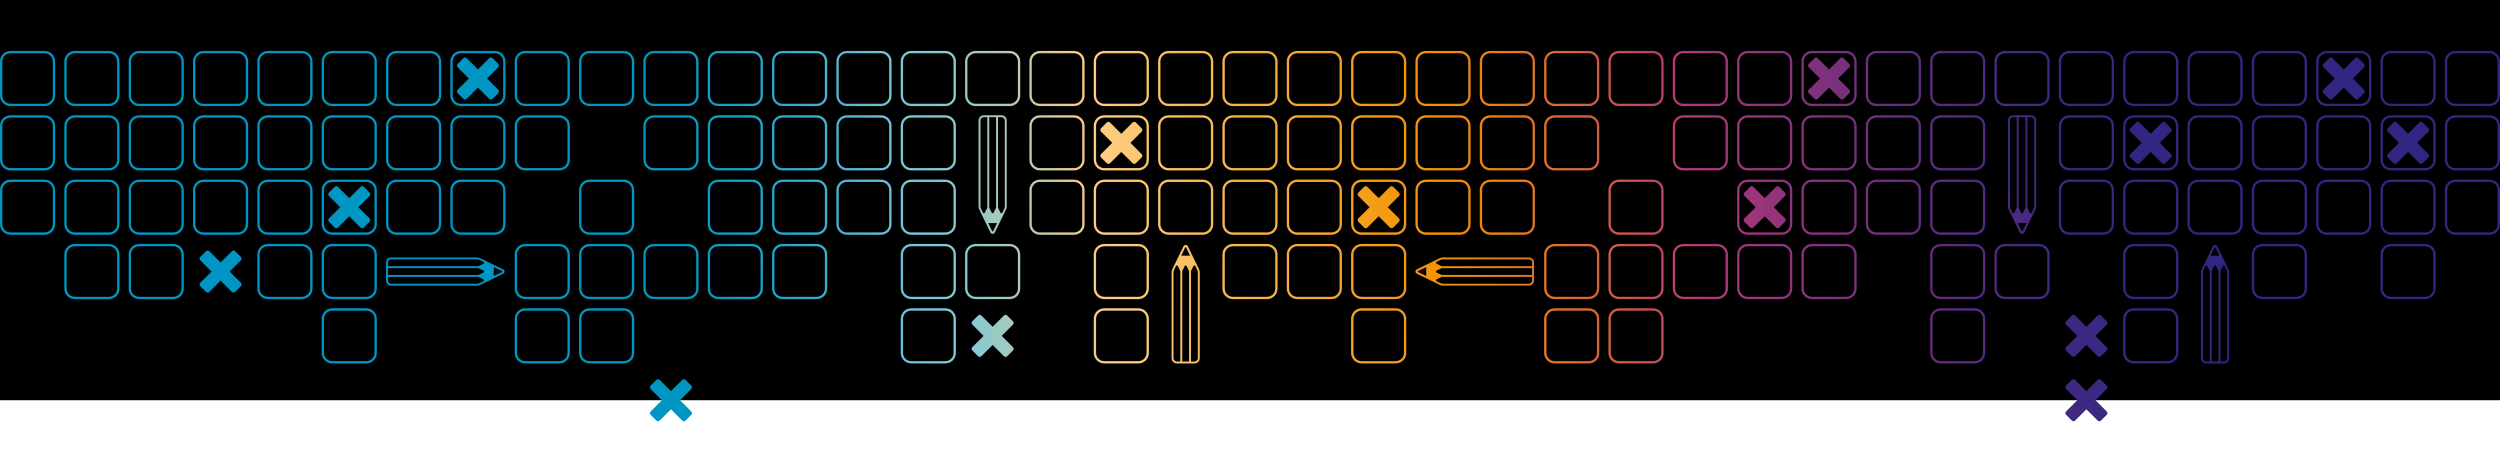 <?xml version="1.0" encoding="UTF-8"?>
<svg id="Lag_2" data-name="Lag 2" xmlns="http://www.w3.org/2000/svg" xmlns:xlink="http://www.w3.org/1999/xlink" viewBox="0 0 2106.59 381.21">
  <rect x="0" y="0" width="2106.59" height="381.21" fill="#808080" stroke="none"/>
  <defs>
    <style>
      .cls-1 {
        fill: #fff;
      }

      .cls-2 {
        fill: none;
      }

      .cls-3 {
        fill: url(#Ikke-navngivet_forløb);
      }

      .cls-4 {
        clip-path: url(#clippath);
      }
    </style>
    <clipPath id="clippath">
      <path class="cls-2" d="M1987.22,83.31l4.85-4.85c.78-.78.78-2.04,0-2.81l-9.48-9.48,9.48-9.48c.78-.78.78-2.04,0-2.81l-4.85-4.85c-.77-.78-2.04-.78-2.81,0l-9.48,9.48-9.48-9.48c-.78-.78-2.04-.78-2.81,0l-4.85,4.85c-.77.78-.77,2.04,0,2.81l9.48,9.48-9.48,9.48c-.77.78-.77,2.03,0,2.81l4.85,4.85c.39.39.9.58,1.41.58s1.02-.19,1.41-.58l9.48-9.48,9.48,9.48c.39.39.9.58,1.41.58s1.02-.19,1.4-.58M1553.51,83.31l4.85-4.85c.78-.78.78-2.04,0-2.81l-9.48-9.48,9.48-9.48c.78-.78.78-2.04,0-2.81l-4.85-4.85c-.77-.78-2.03-.78-2.81,0l-9.48,9.48-9.48-9.48c-.78-.78-2.04-.78-2.81,0l-4.85,4.85c-.77.78-.77,2.04,0,2.81l9.48,9.48-9.48,9.48c-.77.78-.77,2.03,0,2.81l4.85,4.85c.39.39.9.58,1.41.58s1.02-.19,1.41-.58l9.48-9.48,9.48,9.48c.39.39.9.58,1.41.58s1.02-.19,1.4-.58M415.02,83.31l4.85-4.85c.77-.78.77-2.04,0-2.81l-9.48-9.48,9.48-9.48c.77-.78.77-2.04,0-2.81l-4.85-4.85c-.77-.78-2.04-.78-2.81,0l-9.48,9.48-9.48-9.48c-.78-.78-2.04-.78-2.81,0l-4.85,4.85c-.77.78-.77,2.04,0,2.81l9.48,9.48-9.48,9.48c-.77.78-.77,2.03,0,2.81l4.85,4.85c.39.39.9.58,1.41.58s1.02-.19,1.41-.58l9.48-9.48,9.48,9.48c.39.39.9.58,1.41.58s1.02-.19,1.41-.58M2104.62,51.74v28.86c0,3.77-3.07,6.83-6.83,6.83h-28.85c-3.77,0-6.84-3.06-6.84-6.83v-28.86c0-3.77,3.07-6.84,6.84-6.84h28.84c3.77,0,6.83,3.07,6.83,6.84M2097.78,89.4c4.85,0,8.81-3.95,8.81-8.81v-28.86c0-4.86-3.95-8.81-8.81-8.81h-28.85c-4.86,0-8.81,3.95-8.81,8.81v28.86c0,4.85,3.95,8.81,8.81,8.81h28.85ZM2050.41,51.74v28.86c0,3.77-3.07,6.83-6.84,6.83h-28.85c-3.77,0-6.84-3.06-6.84-6.83v-28.86c0-3.77,3.07-6.84,6.84-6.84h28.85c3.77,0,6.84,3.07,6.84,6.84M2043.57,89.4c4.85,0,8.81-3.95,8.81-8.81v-28.86c0-4.86-3.95-8.81-8.81-8.81h-28.85c-4.86,0-8.81,3.95-8.81,8.81v28.86c0,4.85,3.95,8.81,8.81,8.81h28.85ZM1996.19,51.74v28.86c0,3.77-3.07,6.83-6.83,6.83h-28.86c-3.77,0-6.83-3.06-6.83-6.83v-28.86c0-3.77,3.07-6.84,6.83-6.84h28.86c3.77,0,6.83,3.07,6.83,6.84M1989.36,89.4c4.86,0,8.81-3.95,8.81-8.81v-28.86c0-4.86-3.95-8.81-8.81-8.81h-28.86c-4.86,0-8.81,3.95-8.81,8.81v28.86c0,4.85,3.95,8.81,8.81,8.81h28.86,0ZM1941.98,51.74v28.86c0,3.77-3.07,6.83-6.84,6.83h-28.85c-3.77,0-6.83-3.06-6.83-6.83v-28.86c0-3.77,3.06-6.84,6.83-6.84h28.85c3.77,0,6.84,3.07,6.84,6.84M1935.14,89.4c4.86,0,8.81-3.95,8.81-8.81v-28.86c0-4.86-3.95-8.81-8.81-8.81h-28.85c-4.86,0-8.81,3.95-8.81,8.81v28.86c0,4.85,3.95,8.81,8.81,8.81h28.85ZM1887.76,51.74v28.86c0,3.77-3.06,6.83-6.83,6.83h-28.86c-3.77,0-6.83-3.06-6.83-6.83v-28.86c0-3.77,3.07-6.84,6.83-6.84h28.86c3.77,0,6.83,3.07,6.83,6.84M1880.93,89.4c4.85,0,8.81-3.95,8.81-8.81v-28.86c0-4.86-3.95-8.81-8.81-8.81h-28.86c-4.86,0-8.81,3.95-8.81,8.81v28.86c0,4.85,3.95,8.81,8.81,8.81h28.86ZM1833.55,51.74v28.86c0,3.77-3.07,6.83-6.83,6.83h-28.85c-3.77,0-6.84-3.06-6.84-6.83v-28.86c0-3.77,3.07-6.84,6.84-6.84h28.85c3.77,0,6.83,3.07,6.83,6.84M1826.71,89.4c4.86,0,8.81-3.95,8.81-8.81v-28.86c0-4.86-3.95-8.81-8.81-8.81h-28.85c-4.86,0-8.81,3.95-8.81,8.81v28.86c0,4.85,3.95,8.81,8.81,8.81h28.85ZM1779.34,51.74v28.86c0,3.77-3.07,6.83-6.84,6.83h-28.85c-3.77,0-6.83-3.06-6.83-6.83v-28.86c0-3.77,3.07-6.84,6.83-6.84h28.85c3.77,0,6.84,3.07,6.84,6.84M1772.5,89.4c4.86,0,8.81-3.95,8.81-8.81v-28.86c0-4.86-3.95-8.81-8.81-8.81h-28.85c-4.86,0-8.81,3.95-8.81,8.81v28.86c0,4.85,3.95,8.81,8.81,8.81h28.85ZM1725.12,51.74v28.86c0,3.77-3.07,6.83-6.84,6.83h-28.85c-3.77,0-6.84-3.06-6.84-6.83v-28.86c0-3.77,3.07-6.84,6.84-6.84h28.85c3.77,0,6.84,3.07,6.84,6.84M1718.29,89.4c4.86,0,8.81-3.95,8.81-8.81v-28.86c0-4.86-3.95-8.81-8.81-8.81h-28.85c-4.86,0-8.81,3.95-8.81,8.81v28.86c0,4.85,3.95,8.81,8.81,8.81h28.85ZM1670.91,51.74v28.86c0,3.77-3.07,6.83-6.83,6.83h-28.86c-3.77,0-6.84-3.06-6.84-6.83v-28.86c0-3.77,3.07-6.84,6.84-6.84h28.86c3.77,0,6.83,3.07,6.83,6.84M1664.07,89.4c4.85,0,8.8-3.95,8.8-8.81v-28.86c0-4.86-3.95-8.81-8.8-8.81h-28.86c-4.86,0-8.81,3.95-8.81,8.81v28.86c0,4.85,3.95,8.81,8.81,8.81h28.86ZM1616.7,51.74v28.86c0,3.77-3.07,6.83-6.84,6.83h-28.85c-3.77,0-6.84-3.06-6.84-6.83v-28.86c0-3.77,3.07-6.84,6.84-6.84h28.85c3.77,0,6.84,3.07,6.84,6.84M1609.86,89.4c4.86,0,8.8-3.95,8.8-8.81v-28.86c0-4.86-3.95-8.81-8.8-8.81h-28.85c-4.86,0-8.81,3.95-8.81,8.81v28.86c0,4.85,3.95,8.81,8.81,8.81h28.85ZM1562.48,51.74v28.86c0,3.77-3.07,6.83-6.83,6.83h-28.86c-3.77,0-6.83-3.06-6.83-6.83v-28.86c0-3.77,3.06-6.84,6.83-6.84h28.86c3.77,0,6.83,3.07,6.83,6.84M1555.65,89.4c4.86,0,8.81-3.95,8.81-8.81v-28.86c0-4.86-3.95-8.81-8.81-8.81h-28.86c-4.86,0-8.81,3.95-8.81,8.81v28.86c0,4.85,3.95,8.81,8.81,8.81h28.86ZM1508.27,51.74v28.86c0,3.77-3.07,6.83-6.84,6.83h-28.85c-3.77,0-6.84-3.06-6.84-6.83v-28.86c0-3.77,3.06-6.84,6.84-6.84h28.85c3.77,0,6.84,3.07,6.84,6.84M1501.43,89.4c4.86,0,8.81-3.95,8.81-8.81v-28.86c0-4.86-3.95-8.81-8.81-8.81h-28.85c-4.86,0-8.81,3.95-8.81,8.81v28.86c0,4.85,3.95,8.81,8.81,8.81h28.85ZM1454.05,51.74v28.86c0,3.77-3.07,6.83-6.84,6.83h-28.85c-3.77,0-6.84-3.06-6.84-6.83v-28.86c0-3.77,3.07-6.84,6.84-6.84h28.85c3.77,0,6.84,3.07,6.84,6.84M1447.22,89.4c4.86,0,8.81-3.95,8.81-8.81v-28.86c0-4.86-3.95-8.81-8.81-8.81h-28.85c-4.86,0-8.81,3.95-8.81,8.81v28.86c0,4.85,3.95,8.81,8.81,8.81h28.85ZM1399.84,51.74v28.86c0,3.77-3.07,6.83-6.84,6.83h-28.85c-3.77,0-6.84-3.06-6.84-6.83v-28.86c0-3.77,3.07-6.84,6.84-6.84h28.85c3.77,0,6.84,3.07,6.84,6.84M1393,89.4c4.86,0,8.81-3.95,8.81-8.81v-28.86c0-4.86-3.95-8.81-8.81-8.81h-28.85c-4.86,0-8.81,3.95-8.81,8.81v28.86c0,4.85,3.95,8.81,8.81,8.81h28.85ZM1345.63,51.74v28.86c0,3.77-3.07,6.83-6.83,6.83h-28.86c-3.77,0-6.83-3.06-6.83-6.83v-28.86c0-3.77,3.07-6.84,6.83-6.84h28.86c3.77,0,6.83,3.07,6.83,6.84M1338.79,89.4c4.85,0,8.81-3.95,8.81-8.81v-28.86c0-4.86-3.95-8.81-8.81-8.81h-28.86c-4.86,0-8.81,3.95-8.81,8.81v28.86c0,4.85,3.95,8.81,8.81,8.81h28.86ZM1291.41,51.74v28.86c0,3.77-3.07,6.83-6.83,6.83h-28.86c-3.77,0-6.83-3.06-6.83-6.83v-28.86c0-3.77,3.07-6.84,6.83-6.84h28.86c3.77,0,6.83,3.07,6.83,6.84M1284.58,89.4c4.85,0,8.8-3.95,8.8-8.81v-28.86c0-4.86-3.95-8.81-8.8-8.81h-28.86c-4.86,0-8.81,3.95-8.81,8.81v28.86c0,4.85,3.95,8.81,8.81,8.81h28.86ZM1237.2,51.74v28.86c0,3.77-3.07,6.83-6.83,6.83h-28.86c-3.77,0-6.83-3.06-6.83-6.83v-28.86c0-3.77,3.07-6.84,6.83-6.84h28.86c3.77,0,6.83,3.07,6.83,6.84M1230.37,89.4c4.85,0,8.8-3.95,8.8-8.81v-28.86c0-4.86-3.95-8.81-8.8-8.81h-28.86c-4.86,0-8.81,3.95-8.81,8.81v28.86c0,4.85,3.95,8.81,8.81,8.81h28.86ZM1182.99,51.74v28.86c0,3.77-3.07,6.83-6.84,6.83h-28.85c-3.77,0-6.83-3.06-6.83-6.83v-28.86c0-3.77,3.06-6.84,6.83-6.84h28.85c3.77,0,6.84,3.07,6.84,6.84M1176.15,89.4c4.86,0,8.81-3.95,8.81-8.81v-28.86c0-4.86-3.95-8.81-8.81-8.81h-28.85c-4.86,0-8.81,3.95-8.81,8.81v28.86c0,4.85,3.95,8.81,8.81,8.81h28.85ZM1128.77,51.74v28.86c0,3.77-3.07,6.83-6.84,6.83h-28.85c-3.77,0-6.83-3.06-6.83-6.83v-28.86c0-3.77,3.07-6.84,6.83-6.84h28.85c3.77,0,6.84,3.07,6.84,6.84M1121.94,89.4c4.86,0,8.81-3.95,8.81-8.81v-28.86c0-4.86-3.95-8.81-8.81-8.81h-28.85c-4.85,0-8.81,3.95-8.81,8.81v28.86c0,4.85,3.95,8.81,8.81,8.81h28.85ZM1074.56,51.74v28.86c0,3.77-3.07,6.83-6.84,6.83h-28.85c-3.77,0-6.83-3.06-6.83-6.83v-28.86c0-3.77,3.06-6.84,6.83-6.84h28.85c3.77,0,6.84,3.07,6.84,6.84M1067.72,89.4c4.86,0,8.81-3.95,8.81-8.81v-28.86c0-4.86-3.95-8.81-8.81-8.81h-28.85c-4.85,0-8.81,3.95-8.81,8.81v28.86c0,4.85,3.95,8.81,8.81,8.81h28.85ZM1020.34,51.74v28.86c0,3.77-3.06,6.83-6.83,6.83h-28.85c-3.77,0-6.84-3.06-6.84-6.83v-28.86c0-3.77,3.07-6.84,6.84-6.84h28.85c3.77,0,6.83,3.07,6.83,6.84M1013.51,89.4c4.85,0,8.81-3.95,8.81-8.81v-28.86c0-4.86-3.95-8.81-8.81-8.81h-28.85c-4.86,0-8.81,3.95-8.81,8.81v28.86c0,4.85,3.95,8.81,8.81,8.81h28.85ZM966.13,51.74v28.86c0,3.77-3.06,6.83-6.83,6.83h-28.85c-3.77,0-6.84-3.06-6.84-6.83v-28.86c0-3.77,3.07-6.84,6.84-6.84h28.85c3.77,0,6.83,3.07,6.83,6.84M959.29,89.4c4.86,0,8.81-3.95,8.81-8.81v-28.86c0-4.86-3.95-8.81-8.81-8.81h-28.85c-4.86,0-8.81,3.95-8.81,8.81v28.86c0,4.85,3.95,8.81,8.81,8.81h28.85ZM911.92,51.74v28.86c0,3.77-3.07,6.83-6.83,6.83h-28.86c-3.77,0-6.84-3.06-6.84-6.83v-28.86c0-3.77,3.07-6.84,6.84-6.84h28.86c3.77,0,6.83,3.07,6.83,6.84M905.08,89.4c4.85,0,8.81-3.95,8.81-8.81v-28.86c0-4.86-3.95-8.81-8.81-8.81h-28.86c-4.86,0-8.81,3.95-8.81,8.81v28.86c0,4.85,3.95,8.81,8.81,8.81h28.86ZM857.7,51.74v28.86c0,3.77-3.07,6.83-6.84,6.83h-28.85c-3.77,0-6.84-3.06-6.84-6.83v-28.86c0-3.77,3.07-6.84,6.84-6.84h28.85c3.77,0,6.84,3.07,6.84,6.84M850.87,89.4c4.86,0,8.81-3.95,8.81-8.81v-28.86c0-4.86-3.95-8.81-8.81-8.81h-28.85c-4.86,0-8.81,3.95-8.81,8.81v28.86c0,4.85,3.95,8.81,8.81,8.81h28.85ZM803.49,51.74v28.86c0,3.77-3.06,6.83-6.83,6.83h-28.86c-3.77,0-6.84-3.06-6.84-6.83v-28.86c0-3.77,3.07-6.84,6.84-6.84h28.86c3.77,0,6.83,3.07,6.83,6.84M796.65,89.4c4.86,0,8.81-3.95,8.81-8.81v-28.86c0-4.86-3.95-8.81-8.81-8.81h-28.86c-4.86,0-8.81,3.95-8.81,8.81v28.86c0,4.85,3.95,8.81,8.81,8.81h28.86ZM749.28,51.74v28.86c0,3.77-3.07,6.83-6.84,6.83h-28.85c-3.77,0-6.84-3.06-6.84-6.83v-28.86c0-3.77,3.07-6.84,6.84-6.84h28.85c3.77,0,6.84,3.07,6.84,6.84M742.44,89.4c4.86,0,8.81-3.95,8.81-8.81v-28.86c0-4.86-3.95-8.81-8.81-8.81h-28.85c-4.86,0-8.81,3.95-8.81,8.81v28.86c0,4.85,3.95,8.81,8.81,8.81h28.85ZM695.06,51.74v28.86c0,3.77-3.07,6.83-6.84,6.83h-28.85c-3.77,0-6.84-3.06-6.84-6.83v-28.86c0-3.77,3.07-6.84,6.84-6.84h28.85c3.77,0,6.84,3.07,6.84,6.84M688.23,89.4c4.86,0,8.81-3.95,8.81-8.81v-28.86c0-4.86-3.95-8.81-8.81-8.81h-28.85c-4.86,0-8.81,3.95-8.81,8.81v28.86c0,4.85,3.95,8.81,8.81,8.81h28.85ZM640.85,51.74v28.86c0,3.77-3.07,6.83-6.84,6.83h-28.85c-3.77,0-6.83-3.06-6.83-6.83v-28.86c0-3.77,3.06-6.84,6.83-6.84h28.85c3.77,0,6.84,3.07,6.84,6.84M634.01,89.4c4.86,0,8.81-3.95,8.81-8.81v-28.86c0-4.86-3.95-8.81-8.81-8.81h-28.85c-4.86,0-8.81,3.95-8.81,8.81v28.86c0,4.85,3.95,8.81,8.81,8.81h28.85ZM586.63,51.74v28.86c0,3.77-3.06,6.83-6.83,6.83h-28.85c-3.77,0-6.84-3.06-6.84-6.83v-28.86c0-3.77,3.07-6.84,6.84-6.84h28.85c3.77,0,6.83,3.07,6.83,6.84M579.8,89.4c4.85,0,8.81-3.95,8.81-8.81v-28.86c0-4.86-3.95-8.81-8.81-8.81h-28.85c-4.86,0-8.81,3.95-8.81,8.81v28.86c0,4.85,3.95,8.81,8.81,8.81h28.85ZM532.42,51.74v28.86c0,3.77-3.07,6.83-6.83,6.83h-28.85c-3.77,0-6.84-3.06-6.84-6.83v-28.86c0-3.77,3.07-6.84,6.84-6.84h28.85c3.77,0,6.83,3.07,6.83,6.84M525.59,89.4c4.85,0,8.81-3.95,8.81-8.81v-28.86c0-4.86-3.95-8.81-8.81-8.81h-28.85c-4.86,0-8.81,3.95-8.81,8.81v28.86c0,4.85,3.95,8.81,8.81,8.81h28.85ZM478.21,51.74v28.86c0,3.77-3.07,6.83-6.83,6.83h-28.86c-3.77,0-6.84-3.06-6.84-6.83v-28.86c0-3.77,3.07-6.84,6.84-6.84h28.86c3.77,0,6.83,3.07,6.83,6.84M471.37,89.4c4.85,0,8.81-3.95,8.81-8.81v-28.86c0-4.86-3.95-8.81-8.81-8.81h-28.86c-4.85,0-8.8,3.95-8.8,8.81v28.86c0,4.85,3.95,8.81,8.8,8.81h28.86ZM423.99,51.74v28.86c0,3.77-3.07,6.83-6.84,6.83h-28.86c-3.77,0-6.83-3.06-6.83-6.83v-28.86c0-3.77,3.07-6.84,6.83-6.84h28.86c3.77,0,6.84,3.07,6.84,6.84M417.16,89.4c4.86,0,8.81-3.95,8.81-8.81v-28.86c0-4.86-3.95-8.81-8.81-8.81h-28.86c-4.85,0-8.8,3.95-8.8,8.81v28.86c0,4.85,3.95,8.81,8.8,8.81h28.86ZM369.78,51.74v28.86c0,3.77-3.07,6.83-6.83,6.83h-28.86c-3.77,0-6.84-3.06-6.84-6.83v-28.86c0-3.77,3.07-6.84,6.84-6.84h28.86c3.77,0,6.83,3.07,6.83,6.84M362.94,89.4c4.85,0,8.81-3.95,8.81-8.81v-28.86c0-4.86-3.95-8.81-8.81-8.81h-28.86c-4.86,0-8.81,3.95-8.81,8.81v28.86c0,4.85,3.95,8.81,8.81,8.81h28.86ZM315.57,51.74v28.86c0,3.77-3.07,6.83-6.84,6.83h-28.85c-3.77,0-6.84-3.06-6.84-6.83v-28.86c0-3.77,3.07-6.84,6.84-6.84h28.85c3.77,0,6.84,3.07,6.84,6.84M308.73,89.4c4.86,0,8.81-3.95,8.81-8.81v-28.86c0-4.86-3.95-8.81-8.81-8.81h-28.85c-4.86,0-8.81,3.95-8.81,8.81v28.86c0,4.85,3.95,8.81,8.81,8.81h28.85ZM261.35,51.74v28.86c0,3.77-3.07,6.83-6.84,6.83h-28.85c-3.77,0-6.84-3.06-6.84-6.83v-28.86c0-3.77,3.07-6.84,6.84-6.84h28.85c3.77,0,6.84,3.07,6.84,6.84M254.52,89.4c4.86,0,8.81-3.95,8.81-8.81v-28.86c0-4.86-3.95-8.81-8.81-8.81h-28.85c-4.86,0-8.81,3.95-8.81,8.81v28.86c0,4.85,3.95,8.81,8.81,8.81h28.85ZM207.14,51.74v28.86c0,3.77-3.07,6.83-6.84,6.83h-28.85c-3.77,0-6.83-3.06-6.83-6.83v-28.86c0-3.77,3.07-6.84,6.83-6.84h28.85c3.77,0,6.84,3.07,6.84,6.84M200.3,89.4c4.86,0,8.81-3.95,8.81-8.81v-28.86c0-4.86-3.95-8.81-8.81-8.81h-28.85c-4.85,0-8.81,3.95-8.81,8.81v28.86c0,4.85,3.95,8.81,8.81,8.81h28.85ZM152.92,51.74v28.86c0,3.77-3.07,6.83-6.84,6.83h-28.85c-3.77,0-6.84-3.06-6.84-6.83v-28.86c0-3.77,3.07-6.84,6.84-6.84h28.85c3.77,0,6.84,3.07,6.84,6.84M146.09,89.4c4.86,0,8.81-3.95,8.81-8.81v-28.86c0-4.86-3.95-8.81-8.81-8.81h-28.85c-4.86,0-8.81,3.95-8.81,8.81v28.86c0,4.85,3.95,8.81,8.81,8.81h28.85ZM98.71,51.74v28.86c0,3.77-3.07,6.83-6.84,6.83h-28.86c-3.77,0-6.83-3.06-6.83-6.83v-28.86c0-3.77,3.07-6.84,6.83-6.84h28.86c3.77,0,6.84,3.07,6.84,6.84M91.87,89.4c4.86,0,8.81-3.95,8.81-8.81v-28.86c0-4.86-3.95-8.81-8.81-8.81h-28.86c-4.85,0-8.81,3.95-8.81,8.81v28.86c0,4.85,3.95,8.81,8.81,8.81h28.86,0ZM44.5,51.74v28.86c0,3.77-3.07,6.83-6.84,6.83H8.81c-3.77,0-6.84-3.06-6.84-6.83v-28.86c0-3.77,3.07-6.84,6.84-6.84h28.85c3.77,0,6.84,3.07,6.84,6.84M37.66,89.4c4.86,0,8.81-3.95,8.81-8.81v-28.86c0-4.86-3.95-8.81-8.81-8.81H8.81c-4.86,0-8.81,3.95-8.81,8.81v28.86c0,4.85,3.95,8.81,8.81,8.81h28.85ZM2019.66,137.52l9.48-9.48,9.48,9.48c.39.39.9.58,1.41.58s1.02-.19,1.41-.58l4.85-4.85c.78-.78.78-2.04,0-2.81l-9.48-9.48,9.48-9.48c.78-.78.78-2.04,0-2.81l-4.85-4.85c-.78-.78-2.04-.78-2.81,0l-9.48,9.48-9.48-9.48c-.78-.78-2.04-.78-2.81,0l-4.85,4.85c-.77.77-.78,2.04,0,2.81l9.48,9.48-9.48,9.48c-.78.78-.78,2.04,0,2.81l4.85,4.85c.39.39.9.58,1.41.58s1.02-.19,1.41-.58M1802.81,137.52l9.48-9.48,9.48,9.48c.39.39.9.58,1.41.58s1.02-.19,1.4-.58l4.85-4.85c.78-.78.78-2.04,0-2.81l-9.48-9.48,9.48-9.48c.78-.78.78-2.04,0-2.81l-4.85-4.85c-.77-.78-2.04-.78-2.81,0l-9.48,9.48-9.48-9.48c-.77-.78-2.04-.78-2.81,0l-4.85,4.85c-.78.77-.78,2.04,0,2.81l9.48,9.48-9.48,9.48c-.78.78-.78,2.04,0,2.81l4.85,4.85c.39.39.9.58,1.41.58s1.02-.19,1.41-.58M935.39,137.52l9.48-9.48,9.48,9.48c.39.39.9.58,1.41.58s1.02-.19,1.41-.58l4.85-4.85c.78-.78.78-2.04,0-2.81l-9.48-9.48,9.48-9.48c.78-.78.78-2.04,0-2.81l-4.85-4.85c-.78-.78-2.04-.78-2.82,0l-9.48,9.48-9.48-9.48c-.78-.78-2.04-.78-2.81,0l-4.85,4.85c-.77.77-.77,2.04,0,2.81l9.48,9.48-9.48,9.48c-.77.78-.77,2.04,0,2.81l4.85,4.85c.39.39.9.58,1.41.58s1.02-.19,1.41-.58M2104.62,105.95v28.85c0,3.77-3.07,6.84-6.83,6.84h-28.85c-3.77,0-6.84-3.07-6.84-6.84v-28.85c0-3.77,3.07-6.83,6.84-6.83h28.84c3.77,0,6.83,3.07,6.83,6.83M2097.78,143.61c4.85,0,8.81-3.95,8.81-8.81v-28.85c0-4.86-3.95-8.81-8.81-8.81h-28.85c-4.86,0-8.81,3.95-8.81,8.81v28.85c0,4.86,3.95,8.81,8.81,8.81h28.85ZM2050.41,105.95v28.85c0,3.77-3.07,6.84-6.84,6.84h-28.85c-3.77,0-6.84-3.07-6.84-6.84v-28.85c0-3.77,3.07-6.83,6.84-6.83h28.85c3.77,0,6.84,3.07,6.84,6.83M2043.57,143.61c4.85,0,8.81-3.95,8.81-8.81v-28.85c0-4.86-3.95-8.81-8.81-8.81h-28.85c-4.86,0-8.81,3.95-8.81,8.81v28.85c0,4.86,3.95,8.81,8.81,8.81h28.85ZM1996.19,105.95v28.85c0,3.77-3.07,6.84-6.83,6.84h-28.86c-3.77,0-6.83-3.07-6.83-6.84v-28.85c0-3.77,3.07-6.83,6.83-6.83h28.86c3.77,0,6.83,3.07,6.83,6.83M1989.36,143.61c4.86,0,8.81-3.95,8.81-8.81v-28.85c0-4.86-3.95-8.81-8.81-8.81h-28.86c-4.86,0-8.81,3.95-8.81,8.81v28.85c0,4.86,3.95,8.81,8.81,8.81,0,0,28.86,0,28.86,0ZM1941.98,105.95v28.85c0,3.77-3.07,6.84-6.84,6.84h-28.85c-3.77,0-6.83-3.07-6.83-6.84v-28.85c0-3.77,3.06-6.83,6.83-6.83h28.85c3.77,0,6.84,3.07,6.84,6.83M1935.14,143.61c4.86,0,8.81-3.95,8.81-8.81v-28.85c0-4.86-3.95-8.81-8.81-8.81h-28.85c-4.86,0-8.81,3.95-8.81,8.81v28.85c0,4.86,3.95,8.81,8.81,8.81h28.85ZM1887.76,105.95v28.85c0,3.77-3.06,6.84-6.83,6.84h-28.86c-3.77,0-6.83-3.07-6.83-6.84v-28.85c0-3.77,3.07-6.83,6.83-6.83h28.86c3.77,0,6.83,3.07,6.83,6.83M1880.93,143.61c4.85,0,8.81-3.95,8.81-8.81v-28.85c0-4.86-3.95-8.81-8.81-8.81h-28.86c-4.86,0-8.81,3.95-8.81,8.81v28.85c0,4.86,3.95,8.81,8.81,8.81h28.86ZM1833.55,105.95v28.85c0,3.77-3.07,6.84-6.83,6.84h-28.85c-3.77,0-6.84-3.07-6.84-6.84v-28.85c0-3.77,3.07-6.83,6.84-6.83h28.85c3.77,0,6.83,3.07,6.83,6.83M1826.71,143.61c4.86,0,8.81-3.95,8.81-8.81v-28.85c0-4.86-3.95-8.81-8.81-8.81h-28.85c-4.86,0-8.81,3.95-8.81,8.81v28.85c0,4.86,3.95,8.81,8.81,8.81h28.85ZM1779.34,105.95v28.85c0,3.77-3.07,6.84-6.84,6.84h-28.85c-3.77,0-6.83-3.07-6.83-6.84v-28.85c0-3.77,3.07-6.83,6.83-6.83h28.85c3.77,0,6.84,3.07,6.84,6.83M1772.5,143.61c4.86,0,8.81-3.95,8.81-8.81v-28.85c0-4.86-3.95-8.81-8.81-8.81h-28.85c-4.86,0-8.81,3.95-8.81,8.81v28.85c0,4.86,3.95,8.81,8.81,8.81h28.85ZM1670.91,105.95v28.85c0,3.77-3.07,6.84-6.83,6.84h-28.86c-3.77,0-6.84-3.07-6.84-6.84v-28.85c0-3.77,3.07-6.83,6.84-6.83h28.86c3.77,0,6.83,3.07,6.83,6.83M1664.07,143.61c4.85,0,8.8-3.95,8.8-8.81v-28.85c0-4.86-3.95-8.81-8.8-8.81h-28.86c-4.86,0-8.81,3.95-8.81,8.81v28.85c0,4.86,3.95,8.81,8.81,8.81h28.86ZM1616.7,105.95v28.85c0,3.77-3.07,6.84-6.84,6.84h-28.85c-3.77,0-6.84-3.07-6.84-6.84v-28.85c0-3.77,3.07-6.83,6.84-6.83h28.85c3.77,0,6.84,3.07,6.84,6.83M1609.86,143.61c4.86,0,8.8-3.95,8.8-8.81v-28.85c0-4.86-3.95-8.81-8.8-8.81h-28.85c-4.86,0-8.81,3.95-8.81,8.81v28.85c0,4.86,3.95,8.81,8.81,8.81h28.85ZM1562.48,105.95v28.85c0,3.77-3.07,6.84-6.83,6.84h-28.86c-3.77,0-6.83-3.07-6.83-6.84v-28.85c0-3.77,3.06-6.83,6.83-6.83h28.86c3.77,0,6.83,3.07,6.83,6.83M1555.65,143.61c4.86,0,8.81-3.95,8.81-8.81v-28.85c0-4.86-3.95-8.81-8.81-8.81h-28.86c-4.86,0-8.81,3.95-8.81,8.81v28.85c0,4.86,3.95,8.81,8.81,8.81h28.86ZM1508.27,105.95v28.85c0,3.77-3.07,6.84-6.84,6.84h-28.85c-3.77,0-6.84-3.07-6.84-6.84v-28.85c0-3.77,3.06-6.83,6.84-6.83h28.85c3.77,0,6.84,3.07,6.84,6.83M1501.43,143.61c4.86,0,8.81-3.95,8.81-8.81v-28.85c0-4.86-3.95-8.81-8.81-8.81h-28.85c-4.86,0-8.81,3.95-8.81,8.81v28.85c0,4.86,3.95,8.81,8.81,8.81h28.85ZM1454.05,105.95v28.85c0,3.77-3.07,6.84-6.84,6.84h-28.85c-3.77,0-6.84-3.07-6.84-6.84v-28.85c0-3.77,3.07-6.83,6.84-6.83h28.85c3.77,0,6.84,3.07,6.84,6.83M1447.22,143.61c4.86,0,8.81-3.95,8.81-8.81v-28.85c0-4.86-3.95-8.81-8.81-8.81h-28.85c-4.86,0-8.81,3.95-8.81,8.81v28.85c0,4.86,3.95,8.81,8.81,8.81h28.85ZM1345.63,105.95v28.85c0,3.77-3.07,6.84-6.83,6.84h-28.86c-3.77,0-6.83-3.07-6.83-6.84v-28.85c0-3.77,3.07-6.83,6.83-6.83h28.86c3.77,0,6.83,3.07,6.83,6.83M1338.79,143.61c4.85,0,8.81-3.95,8.81-8.81v-28.85c0-4.86-3.95-8.81-8.81-8.81h-28.86c-4.86,0-8.81,3.95-8.81,8.81v28.85c0,4.86,3.95,8.81,8.81,8.81h28.86ZM1291.41,105.95v28.85c0,3.77-3.07,6.84-6.83,6.84h-28.86c-3.77,0-6.83-3.07-6.83-6.84v-28.85c0-3.77,3.07-6.83,6.83-6.83h28.86c3.77,0,6.83,3.07,6.83,6.83M1284.58,143.61c4.85,0,8.8-3.95,8.8-8.81v-28.85c0-4.86-3.95-8.81-8.8-8.81h-28.86c-4.86,0-8.81,3.95-8.81,8.81v28.85c0,4.86,3.95,8.81,8.81,8.81h28.86ZM1237.2,105.95v28.85c0,3.77-3.07,6.84-6.83,6.84h-28.86c-3.77,0-6.83-3.07-6.83-6.84v-28.85c0-3.77,3.07-6.83,6.83-6.83h28.86c3.77,0,6.83,3.07,6.83,6.83M1230.37,143.61c4.85,0,8.8-3.95,8.8-8.81v-28.85c0-4.86-3.95-8.81-8.8-8.81h-28.86c-4.86,0-8.81,3.95-8.81,8.81v28.85c0,4.86,3.95,8.81,8.81,8.81h28.86ZM1182.99,105.95v28.85c0,3.77-3.07,6.84-6.84,6.84h-28.85c-3.77,0-6.83-3.07-6.83-6.84v-28.85c0-3.77,3.06-6.83,6.83-6.83h28.85c3.77,0,6.84,3.07,6.84,6.83M1176.15,143.61c4.86,0,8.81-3.95,8.81-8.81v-28.85c0-4.86-3.95-8.81-8.81-8.81h-28.85c-4.86,0-8.81,3.95-8.81,8.81v28.85c0,4.86,3.95,8.81,8.81,8.81h28.85ZM1128.77,105.95v28.85c0,3.77-3.07,6.84-6.84,6.84h-28.85c-3.77,0-6.83-3.07-6.83-6.84v-28.85c0-3.77,3.07-6.83,6.83-6.83h28.85c3.77,0,6.84,3.07,6.84,6.83M1121.94,143.61c4.86,0,8.81-3.95,8.81-8.81v-28.85c0-4.86-3.95-8.81-8.81-8.81h-28.85c-4.85,0-8.81,3.95-8.81,8.81v28.85c0,4.86,3.95,8.81,8.81,8.81h28.85ZM1074.56,105.95v28.85c0,3.77-3.07,6.84-6.84,6.84h-28.85c-3.77,0-6.83-3.07-6.83-6.84v-28.85c0-3.77,3.06-6.83,6.83-6.83h28.85c3.77,0,6.84,3.07,6.84,6.83M1067.72,143.61c4.86,0,8.81-3.95,8.81-8.81v-28.85c0-4.86-3.95-8.81-8.81-8.81h-28.85c-4.85,0-8.81,3.95-8.81,8.81v28.85c0,4.86,3.95,8.81,8.81,8.81h28.85ZM1020.34,105.95v28.85c0,3.77-3.06,6.84-6.83,6.84h-28.85c-3.77,0-6.84-3.07-6.84-6.84v-28.85c0-3.77,3.07-6.83,6.84-6.83h28.85c3.77,0,6.83,3.07,6.83,6.83M1013.51,143.61c4.85,0,8.81-3.95,8.81-8.81v-28.85c0-4.86-3.95-8.81-8.81-8.81h-28.85c-4.86,0-8.81,3.95-8.81,8.81v28.85c0,4.86,3.95,8.81,8.81,8.81h28.85ZM966.13,105.95v28.85c0,3.77-3.06,6.84-6.83,6.84h-28.85c-3.77,0-6.84-3.07-6.84-6.84v-28.85c0-3.77,3.07-6.83,6.84-6.83h28.85c3.77,0,6.83,3.07,6.83,6.83M959.29,143.61c4.86,0,8.81-3.95,8.81-8.81v-28.85c0-4.86-3.95-8.81-8.81-8.81h-28.85c-4.86,0-8.81,3.95-8.81,8.81v28.85c0,4.86,3.95,8.81,8.81,8.81h28.85ZM911.92,105.95v28.85c0,3.77-3.07,6.84-6.83,6.84h-28.86c-3.77,0-6.84-3.07-6.84-6.84v-28.85c0-3.77,3.07-6.83,6.84-6.83h28.86c3.77,0,6.83,3.07,6.83,6.83M905.08,143.61c4.85,0,8.81-3.95,8.81-8.81v-28.85c0-4.86-3.95-8.81-8.81-8.81h-28.86c-4.86,0-8.81,3.95-8.81,8.81v28.85c0,4.86,3.95,8.81,8.81,8.81h28.86ZM803.49,105.95v28.85c0,3.77-3.06,6.84-6.83,6.84h-28.86c-3.77,0-6.84-3.07-6.84-6.84v-28.85c0-3.77,3.07-6.83,6.84-6.83h28.86c3.77,0,6.83,3.07,6.83,6.83M796.65,143.61c4.86,0,8.81-3.95,8.81-8.81v-28.85c0-4.86-3.95-8.81-8.81-8.81h-28.86c-4.86,0-8.81,3.95-8.81,8.81v28.85c0,4.86,3.95,8.81,8.81,8.81h28.86ZM749.28,105.95v28.85c0,3.77-3.07,6.84-6.84,6.84h-28.85c-3.77,0-6.84-3.07-6.84-6.84v-28.85c0-3.77,3.07-6.83,6.84-6.83h28.85c3.77,0,6.84,3.07,6.84,6.83M742.44,143.61c4.86,0,8.81-3.95,8.81-8.81v-28.85c0-4.86-3.95-8.81-8.81-8.81h-28.85c-4.86,0-8.81,3.95-8.81,8.81v28.85c0,4.86,3.95,8.81,8.81,8.81h28.85ZM695.06,105.95v28.85c0,3.77-3.07,6.84-6.84,6.84h-28.85c-3.77,0-6.84-3.07-6.84-6.84v-28.85c0-3.77,3.07-6.83,6.84-6.83h28.85c3.77,0,6.84,3.07,6.84,6.83M688.23,143.61c4.86,0,8.81-3.95,8.81-8.81v-28.85c0-4.86-3.95-8.81-8.81-8.81h-28.85c-4.86,0-8.81,3.95-8.81,8.81v28.85c0,4.86,3.95,8.81,8.81,8.81h28.85ZM640.85,105.95v28.85c0,3.77-3.07,6.84-6.84,6.84h-28.85c-3.77,0-6.83-3.07-6.83-6.84v-28.85c0-3.77,3.06-6.83,6.83-6.83h28.85c3.77,0,6.84,3.07,6.84,6.83M634.01,143.61c4.86,0,8.81-3.95,8.81-8.81v-28.85c0-4.86-3.95-8.81-8.81-8.81h-28.85c-4.86,0-8.81,3.95-8.81,8.81v28.85c0,4.86,3.95,8.81,8.81,8.81h28.85ZM586.63,105.95v28.85c0,3.77-3.06,6.84-6.83,6.84h-28.85c-3.77,0-6.84-3.07-6.84-6.84v-28.85c0-3.77,3.07-6.83,6.84-6.83h28.85c3.77,0,6.83,3.07,6.83,6.83M579.8,143.61c4.85,0,8.81-3.95,8.81-8.81v-28.85c0-4.86-3.95-8.81-8.81-8.81h-28.85c-4.86,0-8.81,3.95-8.81,8.81v28.85c0,4.86,3.95,8.81,8.81,8.81h28.85ZM478.21,105.95v28.85c0,3.77-3.07,6.84-6.83,6.84h-28.86c-3.77,0-6.84-3.07-6.84-6.84v-28.85c0-3.77,3.07-6.83,6.84-6.83h28.86c3.77,0,6.83,3.07,6.83,6.83M471.37,143.61c4.85,0,8.81-3.95,8.81-8.81v-28.85c0-4.86-3.95-8.81-8.81-8.81h-28.86c-4.85,0-8.8,3.95-8.8,8.81v28.85c0,4.86,3.95,8.81,8.8,8.81h28.86ZM423.99,105.95v28.85c0,3.77-3.07,6.84-6.84,6.84h-28.86c-3.77,0-6.83-3.07-6.83-6.84v-28.85c0-3.77,3.07-6.83,6.83-6.83h28.86c3.77,0,6.84,3.07,6.84,6.83M417.16,143.61c4.86,0,8.81-3.95,8.81-8.81v-28.85c0-4.86-3.95-8.81-8.81-8.81h-28.86c-4.85,0-8.8,3.95-8.8,8.81v28.85c0,4.86,3.95,8.81,8.8,8.81h28.86ZM369.78,105.95v28.85c0,3.77-3.07,6.84-6.83,6.84h-28.86c-3.77,0-6.84-3.07-6.84-6.84v-28.85c0-3.77,3.07-6.83,6.84-6.83h28.86c3.77,0,6.83,3.07,6.83,6.83M362.94,143.61c4.85,0,8.81-3.95,8.81-8.81v-28.85c0-4.86-3.95-8.81-8.81-8.81h-28.86c-4.86,0-8.81,3.95-8.81,8.81v28.85c0,4.86,3.95,8.81,8.81,8.81h28.86ZM315.57,105.95v28.85c0,3.77-3.07,6.84-6.84,6.84h-28.85c-3.77,0-6.84-3.07-6.84-6.84v-28.85c0-3.77,3.07-6.83,6.84-6.83h28.85c3.77,0,6.84,3.07,6.84,6.83M308.73,143.61c4.86,0,8.81-3.95,8.81-8.81v-28.85c0-4.86-3.95-8.81-8.81-8.81h-28.85c-4.86,0-8.81,3.95-8.81,8.81v28.85c0,4.86,3.95,8.81,8.81,8.81h28.85ZM261.35,105.95v28.85c0,3.77-3.07,6.84-6.84,6.84h-28.85c-3.77,0-6.84-3.07-6.84-6.84v-28.85c0-3.77,3.07-6.83,6.84-6.83h28.85c3.77,0,6.84,3.07,6.84,6.83M254.52,143.61c4.86,0,8.81-3.95,8.81-8.81v-28.85c0-4.86-3.95-8.81-8.81-8.81h-28.85c-4.86,0-8.81,3.95-8.81,8.81v28.85c0,4.86,3.95,8.81,8.81,8.81h28.85ZM207.14,105.95v28.85c0,3.77-3.07,6.84-6.84,6.84h-28.85c-3.77,0-6.83-3.07-6.83-6.84v-28.85c0-3.77,3.07-6.83,6.83-6.83h28.85c3.77,0,6.84,3.07,6.84,6.83M200.3,143.61c4.86,0,8.81-3.95,8.81-8.81v-28.85c0-4.86-3.95-8.81-8.81-8.81h-28.85c-4.85,0-8.81,3.95-8.81,8.81v28.85c0,4.86,3.95,8.81,8.81,8.81h28.85ZM152.92,105.95v28.85c0,3.77-3.07,6.84-6.84,6.84h-28.85c-3.77,0-6.84-3.07-6.84-6.84v-28.85c0-3.77,3.07-6.83,6.84-6.83h28.85c3.77,0,6.84,3.07,6.84,6.83M146.09,143.61c4.86,0,8.81-3.95,8.81-8.81v-28.85c0-4.86-3.95-8.81-8.81-8.81h-28.85c-4.86,0-8.81,3.95-8.81,8.81v28.85c0,4.86,3.95,8.81,8.81,8.81h28.85ZM98.71,105.95v28.85c0,3.77-3.07,6.84-6.84,6.84h-28.86c-3.77,0-6.83-3.07-6.83-6.84v-28.85c0-3.77,3.07-6.83,6.83-6.83h28.86c3.77,0,6.84,3.07,6.84,6.83M91.87,143.61c4.86,0,8.81-3.95,8.81-8.81v-28.85c0-4.86-3.95-8.81-8.81-8.81h-28.86c-4.85,0-8.81,3.95-8.81,8.81v28.85c0,4.86,3.95,8.81,8.81,8.81h28.86,0ZM44.5,105.95v28.85c0,3.77-3.07,6.84-6.84,6.84H8.81c-3.77,0-6.84-3.07-6.84-6.84v-28.85c0-3.77,3.07-6.83,6.84-6.83h28.85c3.77,0,6.84,3.07,6.84,6.83M37.66,143.61c4.86,0,8.81-3.95,8.81-8.81v-28.85c0-4.86-3.95-8.81-8.81-8.81H8.81c-4.86,0-8.81,3.95-8.81,8.81v28.85c0,4.86,3.95,8.81,8.81,8.81h28.85ZM1477.52,191.74l9.48-9.48,9.48,9.48c.39.39.9.58,1.41.58s1.02-.19,1.41-.58l4.85-4.85c.78-.78.78-2.04,0-2.81l-9.48-9.48,9.48-9.48c.78-.78.78-2.04,0-2.81l-4.85-4.85c-.77-.78-2.04-.78-2.81,0l-9.48,9.48-9.48-9.48c-.78-.78-2.04-.78-2.81,0l-4.85,4.85c-.78.77-.78,2.04,0,2.81l9.48,9.48-9.48,9.48c-.78.78-.78,2.04,0,2.81l4.85,4.85c.39.39.9.58,1.41.58s1.02-.19,1.41-.58M1152.24,191.74l9.48-9.48,9.48,9.48c.39.39.9.58,1.41.58s1.02-.19,1.41-.58l4.85-4.85c.78-.78.78-2.04,0-2.81l-9.48-9.48,9.48-9.48c.78-.78.78-2.04,0-2.81l-4.85-4.85c-.77-.78-2.04-.78-2.81,0l-9.48,9.48-9.48-9.48c-.78-.78-2.04-.78-2.81,0l-4.85,4.85c-.77.77-.77,2.04,0,2.81l9.48,9.48-9.48,9.48c-.77.78-.77,2.04,0,2.81l4.85,4.85c.39.39.9.58,1.41.58s1.02-.19,1.41-.58M284.82,191.74l9.48-9.48,9.48,9.48c.39.39.9.58,1.41.58s1.02-.19,1.41-.58l4.85-4.85c.78-.78.78-2.04,0-2.81l-9.48-9.48,9.48-9.48c.78-.78.78-2.04,0-2.81l-4.85-4.85c-.78-.78-2.04-.78-2.81,0l-9.48,9.48-9.48-9.48c-.78-.78-2.04-.78-2.81,0l-4.85,4.85c-.77.77-.78,2.04,0,2.81l9.48,9.48-9.48,9.48c-.78.78-.78,2.04,0,2.81l4.85,4.85c.39.39.9.58,1.41.58s1.02-.19,1.41-.58M1714.12,101.5v72.38c0,.69-.16,1.38-.46,2l-1.62,3.33c-.15.31-.45.5-.8.5s-.65-.19-.8-.5l-2.08-4.27v-76.17h3.02c1.51,0,2.74,1.23,2.74,2.75M1706.74,174.93l-2.08,4.27c-.15.31-.45.5-.8.5s-.65-.19-.8-.5l-2.08-4.27v-76.17h5.76v76.17h0ZM1699.37,174.93l-2.08,4.27c-.15.31-.45.5-.8.5s-.65-.19-.8-.5l-1.3-2.67-.32-.66c-.3-.62-.46-1.31-.46-2v-72.38c0-1.51,1.23-2.75,2.74-2.75h3.02v76.19h0ZM1704.32,194.76c-.09.18-.26.29-.46.29s-.37-.11-.46-.29l-3.27-6.82h7.46l-3.27,6.82h0ZM1705.71,195.88l9.1-18.68.3-.61c.41-.84.62-1.77.62-2.71v-72.38c0-2.41-1.95-4.36-4.36-4.36h-15.03c-2.4,0-4.36,1.95-4.36,4.36v72.38c0,.93.22,1.87.62,2.71l1.62,3.33,7.77,15.97c.35.72,1.06,1.16,1.85,1.16s1.51-.44,1.85-1.16M846.7,101.5v72.38c0,.69-.16,1.38-.46,2l-1.62,3.33c-.15.31-.45.5-.8.5s-.65-.19-.8-.5l-2.08-4.27v-76.17h3.02c1.51,0,2.74,1.23,2.74,2.75M839.32,174.93l-2.08,4.27c-.15.31-.45.5-.8.5s-.65-.19-.8-.5l-2.08-4.27v-76.17h5.76v76.17ZM831.95,174.93l-2.08,4.27c-.15.31-.46.5-.8.5s-.65-.19-.8-.5l-1.3-2.67-.32-.66c-.3-.62-.46-1.31-.46-2v-72.38c0-1.51,1.23-2.75,2.74-2.75h3.02v76.19ZM836.9,194.76c-.09.18-.26.29-.46.29s-.37-.11-.46-.29l-3.27-6.82h7.46l-3.27,6.82ZM838.29,195.88l9.09-18.68.3-.61c.41-.84.62-1.77.62-2.71v-72.38c0-2.41-1.95-4.36-4.36-4.36h-15.03c-2.4,0-4.36,1.95-4.36,4.36v72.38c0,.93.21,1.87.62,2.71l1.62,3.33,7.77,15.97c.35.72,1.06,1.16,1.85,1.16s1.51-.44,1.85-1.16M2104.62,160.17v28.85c0,3.77-3.07,6.83-6.83,6.83h-28.85c-3.77,0-6.84-3.07-6.84-6.83v-28.85c0-3.77,3.07-6.84,6.84-6.84h28.84c3.77,0,6.83,3.07,6.83,6.84M2097.78,197.83c4.85,0,8.81-3.95,8.81-8.81v-28.85c0-4.86-3.95-8.81-8.81-8.81h-28.85c-4.86,0-8.81,3.95-8.81,8.81v28.85c0,4.85,3.95,8.81,8.81,8.81h28.85ZM2050.41,160.17v28.85c0,3.77-3.07,6.83-6.84,6.83h-28.85c-3.77,0-6.84-3.07-6.84-6.83v-28.85c0-3.77,3.07-6.84,6.84-6.84h28.85c3.77,0,6.84,3.07,6.84,6.84M2043.57,197.83c4.85,0,8.81-3.95,8.81-8.81v-28.85c0-4.86-3.95-8.81-8.81-8.81h-28.85c-4.86,0-8.81,3.95-8.81,8.81v28.85c0,4.85,3.95,8.81,8.81,8.81h28.85ZM1996.19,160.17v28.85c0,3.77-3.07,6.83-6.83,6.83h-28.86c-3.77,0-6.83-3.07-6.83-6.83v-28.85c0-3.77,3.07-6.84,6.83-6.84h28.86c3.77,0,6.83,3.07,6.83,6.84M1989.36,197.83c4.86,0,8.81-3.95,8.81-8.81v-28.85c0-4.86-3.95-8.81-8.81-8.81h-28.86c-4.86,0-8.81,3.95-8.81,8.81v28.85c0,4.85,3.95,8.81,8.81,8.81,0,0,28.86,0,28.86,0ZM1941.98,160.17v28.85c0,3.77-3.07,6.83-6.84,6.83h-28.85c-3.77,0-6.83-3.07-6.83-6.83v-28.85c0-3.77,3.06-6.84,6.83-6.84h28.85c3.77,0,6.84,3.07,6.84,6.84M1935.14,197.83c4.86,0,8.81-3.95,8.81-8.81v-28.85c0-4.86-3.95-8.81-8.81-8.81h-28.85c-4.86,0-8.81,3.95-8.81,8.81v28.85c0,4.85,3.95,8.81,8.81,8.81h28.85ZM1887.76,160.17v28.85c0,3.77-3.06,6.83-6.83,6.83h-28.86c-3.77,0-6.83-3.07-6.83-6.83v-28.85c0-3.77,3.07-6.84,6.83-6.84h28.86c3.77,0,6.83,3.07,6.83,6.84M1880.93,197.83c4.85,0,8.81-3.95,8.81-8.81v-28.85c0-4.86-3.95-8.81-8.81-8.81h-28.86c-4.86,0-8.81,3.95-8.81,8.81v28.85c0,4.85,3.95,8.81,8.81,8.81h28.86ZM1833.55,160.17v28.85c0,3.77-3.07,6.83-6.83,6.83h-28.85c-3.77,0-6.84-3.07-6.84-6.83v-28.85c0-3.77,3.07-6.84,6.84-6.84h28.85c3.77,0,6.83,3.07,6.83,6.84M1826.71,197.83c4.86,0,8.81-3.95,8.81-8.81v-28.85c0-4.86-3.95-8.81-8.81-8.81h-28.85c-4.86,0-8.81,3.95-8.81,8.81v28.85c0,4.85,3.95,8.81,8.81,8.81h28.85ZM1779.34,160.17v28.85c0,3.77-3.07,6.83-6.84,6.83h-28.85c-3.77,0-6.83-3.07-6.83-6.83v-28.85c0-3.77,3.07-6.84,6.83-6.84h28.85c3.77,0,6.84,3.07,6.84,6.84M1772.5,197.83c4.86,0,8.81-3.95,8.81-8.81v-28.85c0-4.86-3.95-8.81-8.81-8.81h-28.85c-4.86,0-8.81,3.95-8.81,8.81v28.85c0,4.85,3.95,8.81,8.81,8.81h28.85ZM1670.91,160.17v28.85c0,3.77-3.07,6.83-6.83,6.83h-28.86c-3.77,0-6.84-3.07-6.84-6.83v-28.85c0-3.77,3.07-6.84,6.84-6.84h28.86c3.77,0,6.83,3.07,6.83,6.84M1664.07,197.83c4.85,0,8.8-3.95,8.8-8.81v-28.85c0-4.86-3.95-8.81-8.8-8.81h-28.86c-4.86,0-8.81,3.95-8.81,8.81v28.85c0,4.85,3.95,8.81,8.81,8.81h28.86ZM1616.7,160.17v28.85c0,3.77-3.07,6.83-6.84,6.83h-28.85c-3.77,0-6.84-3.07-6.84-6.83v-28.85c0-3.77,3.07-6.84,6.84-6.84h28.85c3.77,0,6.84,3.07,6.84,6.84M1609.86,197.83c4.86,0,8.8-3.95,8.8-8.81v-28.85c0-4.86-3.95-8.81-8.8-8.81h-28.85c-4.86,0-8.81,3.95-8.81,8.81v28.85c0,4.85,3.95,8.81,8.81,8.81h28.85ZM1562.48,160.17v28.85c0,3.77-3.07,6.83-6.83,6.83h-28.86c-3.77,0-6.83-3.07-6.83-6.83v-28.85c0-3.77,3.06-6.84,6.83-6.84h28.86c3.77,0,6.83,3.07,6.83,6.84M1555.65,197.83c4.86,0,8.81-3.95,8.81-8.81v-28.85c0-4.86-3.95-8.81-8.81-8.81h-28.86c-4.86,0-8.81,3.95-8.81,8.81v28.85c0,4.85,3.95,8.81,8.81,8.81h28.86ZM1508.27,160.17v28.85c0,3.77-3.07,6.83-6.84,6.83h-28.85c-3.77,0-6.84-3.07-6.84-6.83v-28.85c0-3.77,3.06-6.84,6.84-6.84h28.85c3.77,0,6.84,3.07,6.84,6.84M1501.43,197.83c4.86,0,8.81-3.95,8.81-8.81v-28.85c0-4.86-3.95-8.81-8.81-8.81h-28.85c-4.86,0-8.81,3.95-8.81,8.81v28.85c0,4.85,3.95,8.81,8.81,8.81h28.85ZM1399.84,160.17v28.85c0,3.77-3.07,6.83-6.84,6.83h-28.85c-3.77,0-6.84-3.07-6.84-6.83v-28.85c0-3.77,3.07-6.84,6.84-6.84h28.85c3.77,0,6.84,3.07,6.84,6.84M1393,197.83c4.86,0,8.81-3.95,8.81-8.81v-28.85c0-4.86-3.95-8.81-8.81-8.81h-28.85c-4.86,0-8.81,3.95-8.81,8.81v28.85c0,4.85,3.95,8.81,8.81,8.81h28.85ZM1291.41,160.17v28.85c0,3.77-3.07,6.83-6.83,6.83h-28.86c-3.77,0-6.83-3.07-6.83-6.83v-28.85c0-3.77,3.07-6.84,6.83-6.84h28.86c3.77,0,6.83,3.07,6.83,6.84M1284.58,197.83c4.85,0,8.8-3.95,8.8-8.81v-28.85c0-4.86-3.95-8.81-8.8-8.81h-28.86c-4.86,0-8.81,3.95-8.81,8.81v28.85c0,4.85,3.95,8.81,8.81,8.81h28.86ZM1237.2,160.17v28.85c0,3.77-3.07,6.83-6.83,6.83h-28.86c-3.77,0-6.83-3.07-6.83-6.83v-28.85c0-3.77,3.07-6.84,6.83-6.84h28.86c3.77,0,6.83,3.07,6.83,6.84M1230.37,197.83c4.85,0,8.8-3.95,8.8-8.81v-28.85c0-4.86-3.95-8.81-8.8-8.81h-28.86c-4.86,0-8.81,3.95-8.81,8.81v28.85c0,4.85,3.95,8.81,8.81,8.81h28.86ZM1182.99,160.17v28.85c0,3.77-3.07,6.83-6.84,6.83h-28.85c-3.77,0-6.83-3.07-6.83-6.83v-28.85c0-3.77,3.06-6.84,6.83-6.84h28.85c3.77,0,6.84,3.07,6.84,6.84M1176.15,197.83c4.86,0,8.81-3.95,8.81-8.81v-28.85c0-4.86-3.95-8.81-8.81-8.81h-28.85c-4.86,0-8.81,3.95-8.81,8.81v28.85c0,4.85,3.95,8.81,8.81,8.81h28.85ZM1128.77,160.17v28.85c0,3.77-3.07,6.83-6.84,6.83h-28.85c-3.77,0-6.83-3.07-6.83-6.83v-28.85c0-3.77,3.07-6.84,6.83-6.84h28.85c3.77,0,6.84,3.07,6.84,6.84M1121.94,197.83c4.86,0,8.81-3.95,8.81-8.81v-28.85c0-4.86-3.95-8.81-8.81-8.81h-28.85c-4.85,0-8.81,3.95-8.81,8.81v28.85c0,4.85,3.95,8.81,8.81,8.81h28.85ZM1074.56,160.17v28.85c0,3.77-3.07,6.83-6.84,6.83h-28.85c-3.77,0-6.83-3.07-6.83-6.83v-28.85c0-3.77,3.06-6.84,6.83-6.84h28.85c3.77,0,6.84,3.07,6.84,6.84M1067.72,197.83c4.86,0,8.81-3.95,8.81-8.81v-28.85c0-4.86-3.95-8.81-8.81-8.81h-28.85c-4.85,0-8.81,3.95-8.81,8.81v28.85c0,4.85,3.95,8.81,8.81,8.81h28.85ZM1020.34,160.17v28.85c0,3.77-3.06,6.83-6.83,6.83h-28.85c-3.77,0-6.84-3.07-6.84-6.83v-28.85c0-3.77,3.07-6.84,6.84-6.84h28.85c3.77,0,6.83,3.07,6.83,6.84M1013.51,197.83c4.85,0,8.81-3.95,8.81-8.81v-28.85c0-4.86-3.95-8.81-8.81-8.81h-28.85c-4.86,0-8.81,3.95-8.81,8.81v28.85c0,4.85,3.95,8.81,8.81,8.81h28.85ZM966.13,160.17v28.85c0,3.77-3.06,6.83-6.83,6.83h-28.85c-3.77,0-6.84-3.07-6.84-6.83v-28.85c0-3.77,3.07-6.84,6.84-6.84h28.85c3.77,0,6.83,3.07,6.83,6.84M959.29,197.83c4.86,0,8.81-3.95,8.81-8.81v-28.85c0-4.86-3.95-8.81-8.81-8.81h-28.85c-4.86,0-8.81,3.95-8.81,8.81v28.85c0,4.85,3.95,8.81,8.81,8.81h28.85ZM911.92,160.17v28.85c0,3.77-3.07,6.83-6.83,6.83h-28.86c-3.77,0-6.84-3.07-6.84-6.83v-28.85c0-3.77,3.07-6.84,6.84-6.84h28.86c3.77,0,6.83,3.07,6.83,6.84M905.08,197.83c4.85,0,8.81-3.95,8.81-8.81v-28.85c0-4.86-3.95-8.81-8.81-8.81h-28.86c-4.86,0-8.81,3.95-8.81,8.81v28.85c0,4.85,3.95,8.81,8.81,8.81h28.86ZM803.49,160.17v28.85c0,3.77-3.06,6.83-6.83,6.83h-28.86c-3.77,0-6.84-3.07-6.84-6.83v-28.85c0-3.77,3.07-6.84,6.84-6.84h28.86c3.77,0,6.83,3.07,6.83,6.84M796.65,197.83c4.86,0,8.81-3.95,8.81-8.81v-28.85c0-4.86-3.95-8.81-8.81-8.81h-28.86c-4.86,0-8.81,3.95-8.81,8.81v28.85c0,4.85,3.95,8.81,8.81,8.81h28.86ZM749.28,160.17v28.85c0,3.77-3.07,6.83-6.84,6.83h-28.85c-3.77,0-6.84-3.07-6.84-6.83v-28.85c0-3.77,3.07-6.84,6.84-6.84h28.85c3.77,0,6.84,3.07,6.84,6.84M742.44,197.83c4.86,0,8.81-3.95,8.81-8.81v-28.85c0-4.86-3.95-8.81-8.81-8.81h-28.85c-4.86,0-8.81,3.95-8.81,8.81v28.85c0,4.85,3.95,8.81,8.81,8.81h28.85ZM695.06,160.17v28.85c0,3.77-3.07,6.83-6.84,6.83h-28.85c-3.77,0-6.84-3.07-6.84-6.83v-28.85c0-3.77,3.07-6.84,6.84-6.84h28.85c3.77,0,6.84,3.07,6.84,6.84M688.23,197.83c4.86,0,8.81-3.95,8.81-8.81v-28.85c0-4.86-3.95-8.81-8.81-8.81h-28.85c-4.86,0-8.81,3.95-8.81,8.81v28.85c0,4.85,3.95,8.81,8.81,8.81h28.85ZM640.85,160.17v28.85c0,3.77-3.07,6.83-6.84,6.83h-28.85c-3.77,0-6.83-3.07-6.83-6.83v-28.85c0-3.77,3.06-6.84,6.83-6.84h28.85c3.77,0,6.84,3.07,6.84,6.84M634.01,197.83c4.86,0,8.81-3.95,8.81-8.81v-28.85c0-4.86-3.95-8.81-8.81-8.81h-28.85c-4.86,0-8.81,3.95-8.81,8.81v28.85c0,4.85,3.95,8.81,8.81,8.81h28.85ZM532.42,160.17v28.85c0,3.77-3.07,6.83-6.83,6.83h-28.85c-3.77,0-6.84-3.07-6.84-6.83v-28.85c0-3.77,3.07-6.84,6.84-6.84h28.85c3.77,0,6.83,3.07,6.83,6.84M525.59,197.83c4.85,0,8.81-3.95,8.81-8.81v-28.85c0-4.86-3.95-8.81-8.81-8.81h-28.85c-4.86,0-8.81,3.95-8.81,8.81v28.85c0,4.85,3.95,8.81,8.81,8.81h28.85ZM423.99,160.17v28.85c0,3.77-3.07,6.83-6.84,6.83h-28.86c-3.77,0-6.83-3.07-6.83-6.83v-28.85c0-3.77,3.07-6.84,6.83-6.84h28.86c3.77,0,6.84,3.07,6.84,6.84M417.16,197.83c4.86,0,8.81-3.95,8.81-8.81v-28.85c0-4.86-3.95-8.81-8.81-8.81h-28.86c-4.85,0-8.8,3.95-8.8,8.81v28.85c0,4.85,3.95,8.81,8.8,8.81h28.86ZM369.78,160.17v28.85c0,3.77-3.07,6.83-6.83,6.83h-28.86c-3.77,0-6.84-3.07-6.84-6.83v-28.85c0-3.77,3.07-6.84,6.84-6.84h28.86c3.77,0,6.83,3.07,6.83,6.84M362.94,197.83c4.85,0,8.81-3.95,8.81-8.81v-28.85c0-4.86-3.95-8.81-8.81-8.81h-28.86c-4.86,0-8.81,3.95-8.81,8.81v28.85c0,4.85,3.95,8.81,8.81,8.81h28.86ZM315.57,160.17v28.85c0,3.77-3.07,6.83-6.84,6.83h-28.85c-3.77,0-6.84-3.07-6.84-6.83v-28.85c0-3.77,3.07-6.84,6.84-6.84h28.85c3.77,0,6.84,3.07,6.84,6.84M308.73,197.83c4.86,0,8.81-3.95,8.81-8.81v-28.85c0-4.86-3.95-8.81-8.81-8.81h-28.85c-4.86,0-8.81,3.95-8.81,8.81v28.85c0,4.85,3.95,8.81,8.81,8.81h28.85ZM261.35,160.17v28.85c0,3.77-3.07,6.83-6.84,6.83h-28.85c-3.77,0-6.84-3.07-6.84-6.83v-28.85c0-3.77,3.07-6.84,6.84-6.84h28.85c3.77,0,6.84,3.07,6.84,6.84M254.52,197.83c4.86,0,8.81-3.95,8.81-8.81v-28.85c0-4.86-3.95-8.81-8.81-8.81h-28.85c-4.86,0-8.81,3.95-8.81,8.81v28.85c0,4.85,3.95,8.81,8.81,8.81h28.85ZM207.14,160.17v28.85c0,3.77-3.07,6.83-6.84,6.83h-28.85c-3.77,0-6.83-3.07-6.83-6.83v-28.85c0-3.77,3.07-6.84,6.83-6.84h28.85c3.77,0,6.84,3.07,6.84,6.84M200.3,197.83c4.86,0,8.81-3.95,8.81-8.81v-28.85c0-4.86-3.95-8.81-8.81-8.81h-28.85c-4.85,0-8.81,3.95-8.81,8.81v28.85c0,4.85,3.95,8.81,8.81,8.81h28.85ZM152.92,160.17v28.85c0,3.77-3.07,6.83-6.84,6.83h-28.85c-3.77,0-6.84-3.07-6.84-6.83v-28.85c0-3.77,3.07-6.84,6.84-6.84h28.85c3.77,0,6.84,3.07,6.84,6.84M146.09,197.83c4.86,0,8.81-3.95,8.81-8.81v-28.85c0-4.86-3.95-8.81-8.81-8.81h-28.85c-4.86,0-8.81,3.95-8.81,8.81v28.85c0,4.85,3.95,8.81,8.81,8.81h28.85ZM98.71,160.17v28.85c0,3.77-3.07,6.83-6.84,6.83h-28.86c-3.77,0-6.83-3.07-6.83-6.83v-28.85c0-3.77,3.07-6.84,6.83-6.84h28.86c3.77,0,6.84,3.07,6.84,6.84M91.87,197.83c4.86,0,8.81-3.95,8.81-8.81v-28.85c0-4.86-3.95-8.81-8.81-8.81h-28.86c-4.85,0-8.81,3.95-8.81,8.81v28.85c0,4.85,3.95,8.81,8.81,8.81h28.86,0ZM44.5,160.17v28.85c0,3.77-3.07,6.83-6.84,6.83H8.81c-3.77,0-6.84-3.07-6.84-6.83v-28.85c0-3.77,3.07-6.84,6.84-6.84h28.85c3.77,0,6.84,3.07,6.84,6.84M37.66,197.83c4.86,0,8.81-3.95,8.81-8.81v-28.85c0-4.86-3.95-8.81-8.81-8.81H8.81c-4.86,0-8.81,3.95-8.81,8.81v28.85c0,4.85,3.95,8.81,8.81,8.81h28.85ZM1290.98,221.29v3.02h-76.17l-4.27-2.08c-.32-.15-.5-.45-.5-.8s.18-.65.5-.8l2.67-1.3.66-.32c.62-.3,1.31-.46,2-.46h72.38c1.51,0,2.74,1.23,2.74,2.74M1290.98,231.69h-76.17l-4.27-2.08c-.32-.15-.5-.45-.5-.8s.19-.65.5-.8l4.27-2.08h76.17v5.76h0ZM1201.79,232.54l-6.82-3.27c-.18-.09-.28-.26-.28-.46s.11-.37.28-.46l6.82-3.27v7.46ZM1290.98,236.32c0,1.51-1.23,2.74-2.74,2.74h-72.38c-.69,0-1.38-.16-2-.46l-3.33-1.62c-.32-.15-.5-.45-.5-.8s.19-.65.5-.8l4.27-2.08h76.17v3.02h.01ZM1288.24,240.68c2.4,0,4.36-1.95,4.36-4.36v-15.03c0-2.4-1.95-4.36-4.36-4.36h-72.38c-.93,0-1.87.21-2.71.62l-3.32,1.62-15.97,7.77c-.72.35-1.16,1.06-1.16,1.86s.44,1.5,1.16,1.85l18.68,9.1.61.3c.84.41,1.78.62,2.71.62h72.38ZM404.01,219.01l3.33,1.62c.31.15.5.45.5.8s-.19.65-.5.8l-4.27,2.08h-76.17v-3.02c0-1.51,1.23-2.74,2.74-2.74h72.38c.69,0,1.38.16,2,.46M407.34,228.01c.31.15.5.45.5.8s-.19.65-.5.8l-4.27,2.08h-76.17v-5.76h76.17l4.27,2.08ZM422.9,228.35c.18.09.29.26.29.46s-.11.37-.29.46l-6.82,3.27v-7.46l6.82,3.27ZM407.34,235.38c.31.15.5.45.5.8s-.19.65-.5.8l-2.67,1.3-.66.32c-.62.3-1.31.46-2,.46h-72.38c-1.51,0-2.74-1.23-2.74-2.74v-3.02h76.17l4.27,2.08h.01ZM402.01,240.68c.93,0,1.87-.22,2.71-.62l3.32-1.62,15.97-7.77c.72-.35,1.16-1.06,1.16-1.85s-.44-1.51-1.16-1.85l-18.68-9.09-.61-.3c-.84-.41-1.78-.62-2.71-.62h-72.38c-2.4,0-4.36,1.95-4.36,4.36v15.03c0,2.4,1.95,4.36,4.36,4.36h72.38v-.03h0ZM198.17,245.95l4.85-4.85c.78-.78.78-2.04,0-2.81l-9.48-9.48,9.48-9.48c.78-.78.78-2.04,0-2.81l-4.85-4.85c-.78-.78-2.04-.78-2.81,0l-9.48,9.48-9.48-9.48c-.78-.78-2.04-.78-2.81,0l-4.85,4.85c-.78.78-.78,2.04,0,2.81l9.48,9.48-9.48,9.48c-.78.77-.78,2.04,0,2.81l4.85,4.85c.78.78,2.04.78,2.81,0l9.48-9.48,9.48,9.48c.39.39.9.58,1.41.58s1.02-.19,1.41-.58M2050.41,214.38v28.85c0,3.77-3.07,6.84-6.84,6.84h-28.85c-3.77,0-6.84-3.07-6.84-6.84v-28.85c0-3.77,3.07-6.84,6.84-6.84h28.85c3.77,0,6.84,3.07,6.84,6.84M2043.57,252.04c4.85,0,8.81-3.95,8.81-8.81v-28.85c0-4.86-3.95-8.81-8.81-8.81h-28.85c-4.86,0-8.81,3.95-8.81,8.81v28.85c0,4.86,3.95,8.81,8.81,8.81h28.85ZM1941.98,214.38v28.85c0,3.77-3.07,6.84-6.84,6.84h-28.85c-3.77,0-6.83-3.07-6.83-6.84v-28.85c0-3.77,3.06-6.84,6.83-6.84h28.85c3.77,0,6.84,3.07,6.84,6.84M1935.14,252.04c4.86,0,8.81-3.95,8.81-8.81v-28.85c0-4.86-3.95-8.81-8.81-8.81h-28.85c-4.86,0-8.81,3.95-8.81,8.81v28.85c0,4.86,3.95,8.81,8.81,8.81h28.85ZM1833.55,214.38v28.85c0,3.77-3.07,6.84-6.83,6.84h-28.85c-3.77,0-6.84-3.07-6.84-6.84v-28.85c0-3.77,3.07-6.84,6.84-6.84h28.85c3.77,0,6.83,3.07,6.83,6.84M1826.71,252.04c4.86,0,8.81-3.95,8.81-8.81v-28.85c0-4.86-3.95-8.81-8.81-8.81h-28.85c-4.86,0-8.81,3.95-8.81,8.81v28.85c0,4.86,3.95,8.81,8.81,8.81h28.85ZM1725.12,214.38v28.85c0,3.77-3.07,6.84-6.84,6.84h-28.85c-3.77,0-6.84-3.07-6.84-6.84v-28.85c0-3.77,3.07-6.84,6.84-6.84h28.85c3.77,0,6.84,3.07,6.84,6.84M1718.29,252.04c4.86,0,8.81-3.95,8.81-8.81v-28.85c0-4.86-3.95-8.81-8.81-8.81h-28.85c-4.86,0-8.81,3.95-8.81,8.81v28.85c0,4.86,3.95,8.81,8.81,8.81h28.85ZM1670.91,214.38v28.85c0,3.77-3.07,6.84-6.83,6.84h-28.86c-3.77,0-6.84-3.07-6.84-6.84v-28.85c0-3.77,3.07-6.84,6.84-6.84h28.86c3.77,0,6.83,3.07,6.83,6.84M1664.07,252.04c4.85,0,8.8-3.95,8.8-8.81v-28.85c0-4.86-3.95-8.81-8.8-8.81h-28.86c-4.86,0-8.81,3.95-8.81,8.81v28.85c0,4.86,3.95,8.81,8.81,8.81h28.86ZM1562.48,214.38v28.85c0,3.77-3.07,6.84-6.83,6.84h-28.86c-3.77,0-6.83-3.07-6.83-6.84v-28.85c0-3.77,3.06-6.84,6.83-6.84h28.86c3.77,0,6.83,3.07,6.83,6.84M1555.65,252.04c4.86,0,8.81-3.95,8.81-8.81v-28.85c0-4.86-3.95-8.81-8.81-8.81h-28.86c-4.86,0-8.81,3.95-8.81,8.81v28.85c0,4.86,3.95,8.81,8.81,8.81h28.86ZM1508.27,214.38v28.85c0,3.77-3.07,6.84-6.84,6.84h-28.85c-3.77,0-6.84-3.07-6.84-6.84v-28.85c0-3.77,3.06-6.84,6.84-6.84h28.85c3.77,0,6.84,3.07,6.84,6.84M1501.43,252.04c4.86,0,8.81-3.95,8.81-8.81v-28.85c0-4.86-3.95-8.81-8.81-8.81h-28.85c-4.86,0-8.81,3.95-8.81,8.81v28.85c0,4.86,3.95,8.81,8.81,8.81h28.85ZM1454.05,214.38v28.85c0,3.77-3.07,6.84-6.84,6.84h-28.85c-3.77,0-6.84-3.07-6.84-6.84v-28.85c0-3.77,3.07-6.84,6.84-6.84h28.85c3.77,0,6.84,3.07,6.84,6.84M1447.22,252.04c4.86,0,8.81-3.95,8.81-8.81v-28.85c0-4.86-3.95-8.81-8.81-8.81h-28.85c-4.86,0-8.81,3.95-8.81,8.81v28.85c0,4.86,3.95,8.81,8.81,8.81h28.85ZM1399.84,214.38v28.85c0,3.77-3.07,6.84-6.84,6.84h-28.85c-3.77,0-6.84-3.07-6.84-6.84v-28.85c0-3.77,3.07-6.84,6.84-6.84h28.85c3.77,0,6.84,3.07,6.84,6.84M1393,252.04c4.86,0,8.81-3.95,8.81-8.81v-28.85c0-4.86-3.95-8.81-8.81-8.81h-28.85c-4.86,0-8.81,3.95-8.81,8.81v28.85c0,4.86,3.95,8.81,8.81,8.81h28.85ZM1345.63,214.38v28.85c0,3.77-3.07,6.84-6.83,6.84h-28.86c-3.77,0-6.83-3.07-6.83-6.84v-28.85c0-3.77,3.07-6.84,6.83-6.84h28.86c3.77,0,6.83,3.07,6.83,6.84M1338.79,252.04c4.85,0,8.81-3.95,8.81-8.81v-28.85c0-4.86-3.95-8.81-8.81-8.81h-28.86c-4.86,0-8.81,3.95-8.81,8.81v28.85c0,4.86,3.95,8.81,8.81,8.81h28.86ZM1182.99,214.38v28.85c0,3.77-3.07,6.84-6.84,6.84h-28.85c-3.77,0-6.83-3.07-6.83-6.84v-28.85c0-3.77,3.06-6.84,6.83-6.84h28.85c3.77,0,6.84,3.07,6.84,6.84M1176.15,252.04c4.86,0,8.81-3.95,8.81-8.81v-28.85c0-4.86-3.95-8.81-8.81-8.81h-28.85c-4.86,0-8.81,3.95-8.81,8.81v28.85c0,4.86,3.95,8.81,8.81,8.81h28.85ZM1128.77,214.38v28.85c0,3.77-3.07,6.84-6.84,6.84h-28.85c-3.77,0-6.83-3.07-6.83-6.84v-28.85c0-3.77,3.07-6.84,6.83-6.84h28.85c3.77,0,6.84,3.07,6.84,6.84M1121.94,252.04c4.86,0,8.81-3.95,8.81-8.81v-28.85c0-4.86-3.95-8.81-8.81-8.81h-28.85c-4.85,0-8.81,3.95-8.81,8.81v28.85c0,4.86,3.95,8.81,8.81,8.81h28.85ZM1074.56,214.38v28.85c0,3.77-3.07,6.84-6.84,6.84h-28.85c-3.77,0-6.83-3.07-6.83-6.84v-28.85c0-3.77,3.06-6.84,6.83-6.84h28.85c3.77,0,6.84,3.07,6.84,6.84M1067.72,252.04c4.86,0,8.81-3.95,8.81-8.81v-28.85c0-4.86-3.95-8.81-8.81-8.81h-28.85c-4.85,0-8.81,3.95-8.81,8.81v28.85c0,4.86,3.95,8.81,8.81,8.81h28.85ZM966.13,214.38v28.85c0,3.77-3.06,6.84-6.83,6.84h-28.85c-3.77,0-6.84-3.07-6.84-6.84v-28.85c0-3.77,3.07-6.84,6.84-6.84h28.85c3.77,0,6.83,3.07,6.83,6.84M959.29,252.04c4.86,0,8.81-3.95,8.81-8.81v-28.85c0-4.86-3.95-8.81-8.81-8.81h-28.85c-4.86,0-8.81,3.95-8.81,8.81v28.85c0,4.86,3.95,8.81,8.81,8.81h28.85ZM857.7,214.38v28.85c0,3.77-3.07,6.84-6.84,6.84h-28.85c-3.77,0-6.84-3.07-6.84-6.84v-28.85c0-3.77,3.07-6.84,6.84-6.84h28.85c3.77,0,6.84,3.07,6.84,6.84M850.87,252.04c4.86,0,8.81-3.95,8.81-8.81v-28.85c0-4.86-3.95-8.81-8.81-8.81h-28.85c-4.86,0-8.81,3.95-8.81,8.81v28.85c0,4.86,3.95,8.81,8.81,8.81h28.85ZM803.49,214.38v28.85c0,3.77-3.06,6.84-6.83,6.84h-28.86c-3.77,0-6.84-3.07-6.84-6.84v-28.85c0-3.77,3.07-6.84,6.84-6.84h28.86c3.77,0,6.83,3.07,6.83,6.84M796.65,252.04c4.86,0,8.81-3.95,8.81-8.81v-28.85c0-4.86-3.95-8.81-8.81-8.81h-28.86c-4.86,0-8.81,3.95-8.81,8.81v28.85c0,4.86,3.95,8.81,8.81,8.81h28.86ZM695.06,214.38v28.85c0,3.77-3.07,6.84-6.84,6.84h-28.85c-3.77,0-6.84-3.07-6.84-6.84v-28.85c0-3.77,3.07-6.84,6.84-6.84h28.85c3.77,0,6.84,3.07,6.84,6.84M688.23,252.04c4.86,0,8.81-3.95,8.81-8.81v-28.85c0-4.86-3.95-8.81-8.81-8.81h-28.85c-4.86,0-8.81,3.95-8.81,8.81v28.85c0,4.86,3.95,8.81,8.81,8.81h28.85ZM640.85,214.38v28.85c0,3.77-3.07,6.84-6.84,6.84h-28.85c-3.77,0-6.83-3.07-6.83-6.84v-28.85c0-3.77,3.06-6.84,6.83-6.84h28.85c3.77,0,6.84,3.07,6.84,6.84M634.01,252.04c4.86,0,8.81-3.95,8.81-8.81v-28.85c0-4.86-3.95-8.81-8.81-8.81h-28.85c-4.86,0-8.81,3.95-8.81,8.81v28.85c0,4.86,3.95,8.81,8.81,8.81h28.85ZM586.63,214.38v28.85c0,3.77-3.06,6.84-6.83,6.84h-28.85c-3.77,0-6.84-3.07-6.84-6.84v-28.85c0-3.77,3.07-6.84,6.84-6.84h28.85c3.77,0,6.83,3.07,6.83,6.84M579.8,252.04c4.85,0,8.81-3.95,8.81-8.81v-28.85c0-4.86-3.95-8.81-8.81-8.81h-28.85c-4.86,0-8.81,3.95-8.81,8.81v28.85c0,4.86,3.95,8.81,8.81,8.81h28.85ZM532.42,214.38v28.85c0,3.77-3.07,6.84-6.83,6.84h-28.85c-3.77,0-6.84-3.07-6.84-6.84v-28.85c0-3.77,3.07-6.84,6.84-6.84h28.85c3.77,0,6.83,3.07,6.83,6.84M525.59,252.04c4.85,0,8.81-3.95,8.81-8.81v-28.85c0-4.86-3.95-8.81-8.81-8.81h-28.85c-4.86,0-8.81,3.95-8.81,8.81v28.85c0,4.86,3.95,8.81,8.81,8.81h28.85ZM478.21,214.38v28.85c0,3.77-3.07,6.84-6.83,6.84h-28.86c-3.77,0-6.84-3.07-6.84-6.84v-28.85c0-3.77,3.07-6.84,6.84-6.84h28.86c3.77,0,6.83,3.07,6.83,6.84M471.37,252.04c4.85,0,8.81-3.95,8.81-8.81v-28.85c0-4.86-3.95-8.81-8.81-8.81h-28.86c-4.85,0-8.8,3.95-8.8,8.81v28.85c0,4.86,3.95,8.81,8.8,8.81h28.86ZM315.57,214.38v28.85c0,3.77-3.07,6.84-6.84,6.84h-28.85c-3.77,0-6.84-3.07-6.84-6.84v-28.85c0-3.77,3.07-6.84,6.84-6.84h28.85c3.77,0,6.84,3.07,6.84,6.84M308.73,252.04c4.86,0,8.81-3.95,8.81-8.81v-28.85c0-4.86-3.95-8.81-8.81-8.81h-28.85c-4.86,0-8.81,3.95-8.81,8.81v28.85c0,4.86,3.95,8.81,8.81,8.81h28.85ZM261.35,214.38v28.85c0,3.77-3.07,6.84-6.84,6.84h-28.85c-3.77,0-6.84-3.07-6.84-6.84v-28.85c0-3.77,3.07-6.84,6.84-6.84h28.85c3.77,0,6.84,3.07,6.84,6.84M254.52,252.04c4.86,0,8.81-3.95,8.81-8.81v-28.85c0-4.86-3.95-8.81-8.81-8.81h-28.85c-4.86,0-8.81,3.95-8.81,8.81v28.85c0,4.86,3.95,8.81,8.81,8.81h28.85ZM152.92,214.38v28.85c0,3.77-3.07,6.84-6.84,6.84h-28.85c-3.77,0-6.84-3.07-6.84-6.84v-28.85c0-3.77,3.07-6.84,6.84-6.84h28.85c3.77,0,6.84,3.07,6.84,6.84M146.09,252.04c4.86,0,8.81-3.95,8.81-8.81v-28.85c0-4.86-3.95-8.81-8.81-8.81h-28.85c-4.86,0-8.81,3.95-8.81,8.81v28.85c0,4.86,3.95,8.81,8.81,8.81h28.85ZM98.71,214.38v28.85c0,3.77-3.07,6.84-6.84,6.84h-28.86c-3.77,0-6.83-3.07-6.83-6.84v-28.85c0-3.77,3.07-6.84,6.83-6.84h28.86c3.77,0,6.84,3.07,6.84,6.84M91.87,252.04c4.86,0,8.81-3.95,8.81-8.81v-28.85c0-4.86-3.95-8.81-8.81-8.81h-28.86c-4.85,0-8.81,3.95-8.81,8.81v28.85c0,4.86,3.95,8.81,8.81,8.81h28.86,0ZM1748.59,300.16l9.48-9.48,9.48,9.48c.78.77,2.04.77,2.81,0l4.85-4.85c.77-.78.77-2.04,0-2.81l-9.48-9.48,9.48-9.48c.77-.78.77-2.04,0-2.82l-4.85-4.85c-.77-.78-2.04-.78-2.82,0l-9.48,9.48-9.48-9.48c-.78-.78-2.04-.78-2.81,0l-4.85,4.85c-.77.78-.77,2.04,0,2.82l9.48,9.48-9.48,9.48c-.77.78-.77,2.04,0,2.81l4.85,4.85c.39.39.9.58,1.41.58s1.02-.2,1.41-.58M826.96,300.16l9.48-9.48,9.48,9.48c.77.77,2.04.77,2.81,0l4.85-4.85c.78-.78.78-2.04,0-2.81l-9.48-9.48,9.48-9.48c.78-.78.78-2.04,0-2.82l-4.85-4.85c-.78-.78-2.04-.78-2.81,0l-9.48,9.48-9.48-9.48c-.78-.78-2.04-.78-2.81,0l-4.85,4.85c-.78.78-.78,2.04,0,2.82l9.48,9.48-9.48,9.48c-.78.78-.78,2.04,0,2.81l4.85,4.85c.39.39.9.58,1.41.58s1.02-.2,1.41-.58M1866.96,208.63l3.27,6.82h-7.46l3.27-6.82c.09-.18.26-.29.46-.29s.37.11.46.29M1874.68,224.19l1.3,2.67.32.66c.3.62.46,1.31.46,2v72.37c0,1.52-1.23,2.75-2.75,2.75h-3.02v-76.17l2.08-4.28c.15-.31.45-.5.8-.5s.65.19.8.5M1867.3,224.19l2.08,4.28v76.17h-5.76v-76.17l2.08-4.28c.15-.31.45-.5.8-.5s.65.19.8.5M1859.93,224.19l2.08,4.28v76.17h-3.02c-1.51,0-2.74-1.23-2.74-2.75v-72.37c0-.69.16-1.38.46-2l1.62-3.33c.15-.31.45-.5.8-.5s.65.19.8.5M1874.01,306.25c2.4,0,4.36-1.95,4.36-4.36v-72.37c0-.93-.21-1.87-.62-2.71l-1.62-3.32-7.77-15.97c-.35-.71-1.06-1.16-1.85-1.16s-1.51.44-1.85,1.16l-9.09,18.68-.3.61c-.41.84-.62,1.77-.62,2.71v72.37c0,2.4,1.96,4.36,4.36,4.36h15.02-.02ZM1833.55,268.59v28.85c0,3.77-3.07,6.84-6.83,6.84h-28.85c-3.77,0-6.84-3.07-6.84-6.84v-28.85c0-3.77,3.07-6.83,6.84-6.83h28.85c3.77,0,6.83,3.06,6.83,6.83M1826.71,306.25c4.86,0,8.81-3.95,8.81-8.81v-28.85c0-4.86-3.95-8.81-8.81-8.81h-28.85c-4.86,0-8.81,3.95-8.81,8.81v28.85c0,4.86,3.95,8.81,8.81,8.81h28.85ZM1670.91,268.59v28.85c0,3.77-3.07,6.84-6.83,6.84h-28.86c-3.77,0-6.84-3.07-6.84-6.84v-28.85c0-3.77,3.07-6.83,6.84-6.83h28.86c3.77,0,6.83,3.06,6.83,6.83M1664.07,306.25c4.85,0,8.8-3.95,8.8-8.81v-28.85c0-4.86-3.95-8.81-8.8-8.81h-28.86c-4.86,0-8.81,3.95-8.81,8.81v28.85c0,4.86,3.95,8.81,8.81,8.81h28.86ZM1399.84,268.59v28.85c0,3.77-3.07,6.84-6.84,6.84h-28.85c-3.77,0-6.84-3.07-6.84-6.84v-28.85c0-3.77,3.07-6.83,6.84-6.83h28.85c3.77,0,6.84,3.06,6.84,6.83M1393,306.25c4.86,0,8.81-3.95,8.81-8.81v-28.85c0-4.86-3.95-8.81-8.81-8.81h-28.85c-4.86,0-8.81,3.95-8.81,8.81v28.85c0,4.86,3.95,8.81,8.81,8.81h28.85ZM1345.63,268.59v28.85c0,3.77-3.07,6.84-6.83,6.84h-28.86c-3.77,0-6.83-3.07-6.83-6.84v-28.85c0-3.77,3.07-6.83,6.83-6.83h28.86c3.77,0,6.83,3.06,6.83,6.83M1338.79,306.25c4.85,0,8.81-3.95,8.81-8.81v-28.85c0-4.86-3.95-8.81-8.81-8.81h-28.86c-4.86,0-8.81,3.95-8.81,8.81v28.85c0,4.86,3.95,8.81,8.81,8.81h28.86ZM1182.99,268.59v28.85c0,3.77-3.07,6.84-6.84,6.84h-28.85c-3.77,0-6.83-3.07-6.83-6.84v-28.85c0-3.77,3.06-6.83,6.83-6.83h28.85c3.77,0,6.84,3.06,6.84,6.83M1176.15,306.25c4.86,0,8.81-3.95,8.81-8.81v-28.85c0-4.86-3.95-8.81-8.81-8.81h-28.85c-4.86,0-8.81,3.95-8.81,8.81v28.85c0,4.86,3.95,8.81,8.81,8.81h28.85ZM999.54,208.63l3.27,6.82h-7.46l3.27-6.82c.08-.18.26-.29.46-.29s.37.11.46.29M1007.26,224.19l1.3,2.67.32.66c.3.62.46,1.31.46,2v72.37c0,1.52-1.23,2.75-2.74,2.75h-3.02v-76.17l2.08-4.28c.15-.31.45-.5.8-.5s.65.19.8.5M999.88,224.19l2.08,4.28v76.17h-5.76v-76.17l2.08-4.28c.15-.31.45-.5.8-.5s.65.19.8.5M992.5,224.19l2.08,4.28v76.17h-3.02c-1.51,0-2.74-1.23-2.74-2.75v-72.37c0-.69.16-1.38.46-2l1.62-3.33c.15-.31.45-.5.8-.5s.65.19.8.5M1006.59,306.25c2.4,0,4.36-1.95,4.36-4.36v-72.37c0-.93-.22-1.87-.62-2.71l-1.62-3.32-7.77-15.96c-.35-.71-1.06-1.16-1.85-1.16s-1.51.44-1.85,1.16l-9.1,18.68-.3.61c-.41.84-.62,1.77-.62,2.71v72.36c0,2.4,1.96,4.36,4.36,4.36h15.03-.02ZM966.13,268.59v28.85c0,3.77-3.06,6.84-6.83,6.84h-28.85c-3.77,0-6.84-3.07-6.84-6.84v-28.85c0-3.77,3.07-6.83,6.84-6.83h28.85c3.77,0,6.83,3.06,6.83,6.83M959.29,306.25c4.86,0,8.81-3.95,8.81-8.81v-28.85c0-4.86-3.95-8.81-8.81-8.81h-28.85c-4.86,0-8.81,3.95-8.81,8.81v28.85c0,4.86,3.95,8.81,8.81,8.81h28.85ZM803.49,268.59v28.85c0,3.77-3.06,6.84-6.83,6.84h-28.86c-3.77,0-6.84-3.07-6.84-6.84v-28.85c0-3.77,3.07-6.83,6.84-6.83h28.86c3.77,0,6.83,3.06,6.83,6.83M796.65,306.25c4.86,0,8.81-3.95,8.81-8.81v-28.85c0-4.86-3.95-8.81-8.81-8.81h-28.86c-4.86,0-8.81,3.95-8.81,8.81v28.85c0,4.86,3.95,8.81,8.81,8.81h28.86ZM532.42,268.59v28.85c0,3.77-3.07,6.84-6.83,6.84h-28.85c-3.77,0-6.84-3.07-6.84-6.84v-28.85c0-3.77,3.07-6.83,6.84-6.83h28.85c3.77,0,6.83,3.06,6.83,6.83M525.59,306.25c4.85,0,8.81-3.95,8.81-8.81v-28.85c0-4.86-3.95-8.81-8.81-8.81h-28.85c-4.86,0-8.81,3.95-8.81,8.81v28.85c0,4.86,3.95,8.81,8.81,8.81h28.85ZM478.21,268.59v28.85c0,3.77-3.07,6.84-6.83,6.84h-28.86c-3.77,0-6.84-3.07-6.84-6.84v-28.85c0-3.77,3.07-6.83,6.84-6.83h28.86c3.77,0,6.83,3.06,6.83,6.83M471.37,306.25c4.85,0,8.81-3.95,8.81-8.81v-28.85c0-4.86-3.95-8.81-8.81-8.81h-28.86c-4.85,0-8.8,3.95-8.8,8.81v28.85c0,4.86,3.95,8.81,8.8,8.81h28.86ZM315.57,268.59v28.85c0,3.77-3.07,6.84-6.84,6.84h-28.85c-3.77,0-6.84-3.07-6.84-6.84v-28.85c0-3.77,3.07-6.83,6.84-6.83h28.85c3.77,0,6.84,3.06,6.84,6.83M308.73,306.25c4.86,0,8.81-3.95,8.81-8.81v-28.85c0-4.86-3.95-8.81-8.81-8.81h-28.85c-4.86,0-8.81,3.95-8.81,8.81v28.85c0,4.86,3.95,8.81,8.81,8.81h28.85ZM1770.37,354.38l4.85-4.85c.77-.77.77-2.04,0-2.81l-9.48-9.48,9.48-9.48c.77-.78.77-2.04,0-2.81l-4.85-4.85c-.77-.77-2.04-.77-2.82,0l-9.48,9.48-9.48-9.48c-.78-.77-2.04-.77-2.81,0l-4.85,4.85c-.77.77-.77,2.04,0,2.81l9.48,9.48-9.48,9.48c-.77.78-.77,2.04,0,2.81l4.85,4.85c.77.77,2.04.77,2.81,0l9.48-9.48,9.48,9.48c.39.39.9.58,1.41.58s1.02-.19,1.4-.58M577.66,354.38l4.85-4.85c.77-.77.77-2.04,0-2.81l-9.48-9.48,9.48-9.48c.77-.78.77-2.04,0-2.81l-4.85-4.85c-.78-.77-2.04-.77-2.81,0l-9.48,9.48-9.48-9.48c-.77-.77-2.04-.77-2.81,0l-4.85,4.85c-.78.77-.78,2.04,0,2.81l9.48,9.48-9.48,9.48c-.78.78-.78,2.04,0,2.81l4.85,4.85c.77.77,2.04.77,2.81,0l9.48-9.48,9.48,9.48c.39.39.9.58,1.41.58s1.02-.19,1.41-.58h-.01Z"/>
    </clipPath>
    <linearGradient id="Ikke-navngivet_forløb" data-name="Ikke-navngivet forløb" x1="2265.08" y1="441.53" x2="2266.08" y2="441.53" gradientTransform="translate(-4703425.11 917022.47) scale(2076.49 -2076.49)" gradientUnits="userSpaceOnUse">
      <stop offset="0" stop-color="#312783"/>
      <stop offset=".14" stop-color="#312783"/>
      <stop offset=".17" stop-color="#3c2881"/>
      <stop offset=".22" stop-color="#5c2c7f"/>
      <stop offset=".28" stop-color="#8e337a"/>
      <stop offset=".32" stop-color="#b43977"/>
      <stop offset=".33" stop-color="#bb4368"/>
      <stop offset=".36" stop-color="#d3653b"/>
      <stop offset=".39" stop-color="#e47d1b"/>
      <stop offset=".41" stop-color="#ef8c07"/>
      <stop offset=".42" stop-color="#f39200"/>
      <stop offset=".5" stop-color="#f8b54d"/>
      <stop offset=".55" stop-color="#fdcd82"/>
      <stop offset=".56" stop-color="#f2cc89"/>
      <stop offset=".58" stop-color="#c0cbaa"/>
      <stop offset=".6" stop-color="#9bcac3"/>
      <stop offset=".61" stop-color="#85cad2"/>
      <stop offset=".62" stop-color="#7dcad8"/>
      <stop offset=".63" stop-color="#75c6d6"/>
      <stop offset=".66" stop-color="#43b1ce"/>
      <stop offset=".69" stop-color="#1ea2c8"/>
      <stop offset=".71" stop-color="#0899c5"/>
      <stop offset=".72" stop-color="#0096c4"/>
      <stop offset="1" stop-color="#0096c4"/>
    </linearGradient>
  </defs>
  <rect class="cls-1" y="322.01" width="2106.59" height="68.29" transform="translate(2106.59 712.31) rotate(180)"/>
  <rect y="0" width="2106.59" height="337.24" transform="translate(2106.59 337.24) rotate(180)"/>
  <g id="Lag_1-2" data-name="Lag 1-2">
    <g class="cls-4">
      <rect class="cls-3" x="-11.38" y="-94.05" width="2129.35" height="586.07" transform="translate(2123.6 258.03) rotate(172.46)"/>
    </g>
  </g>
</svg>
